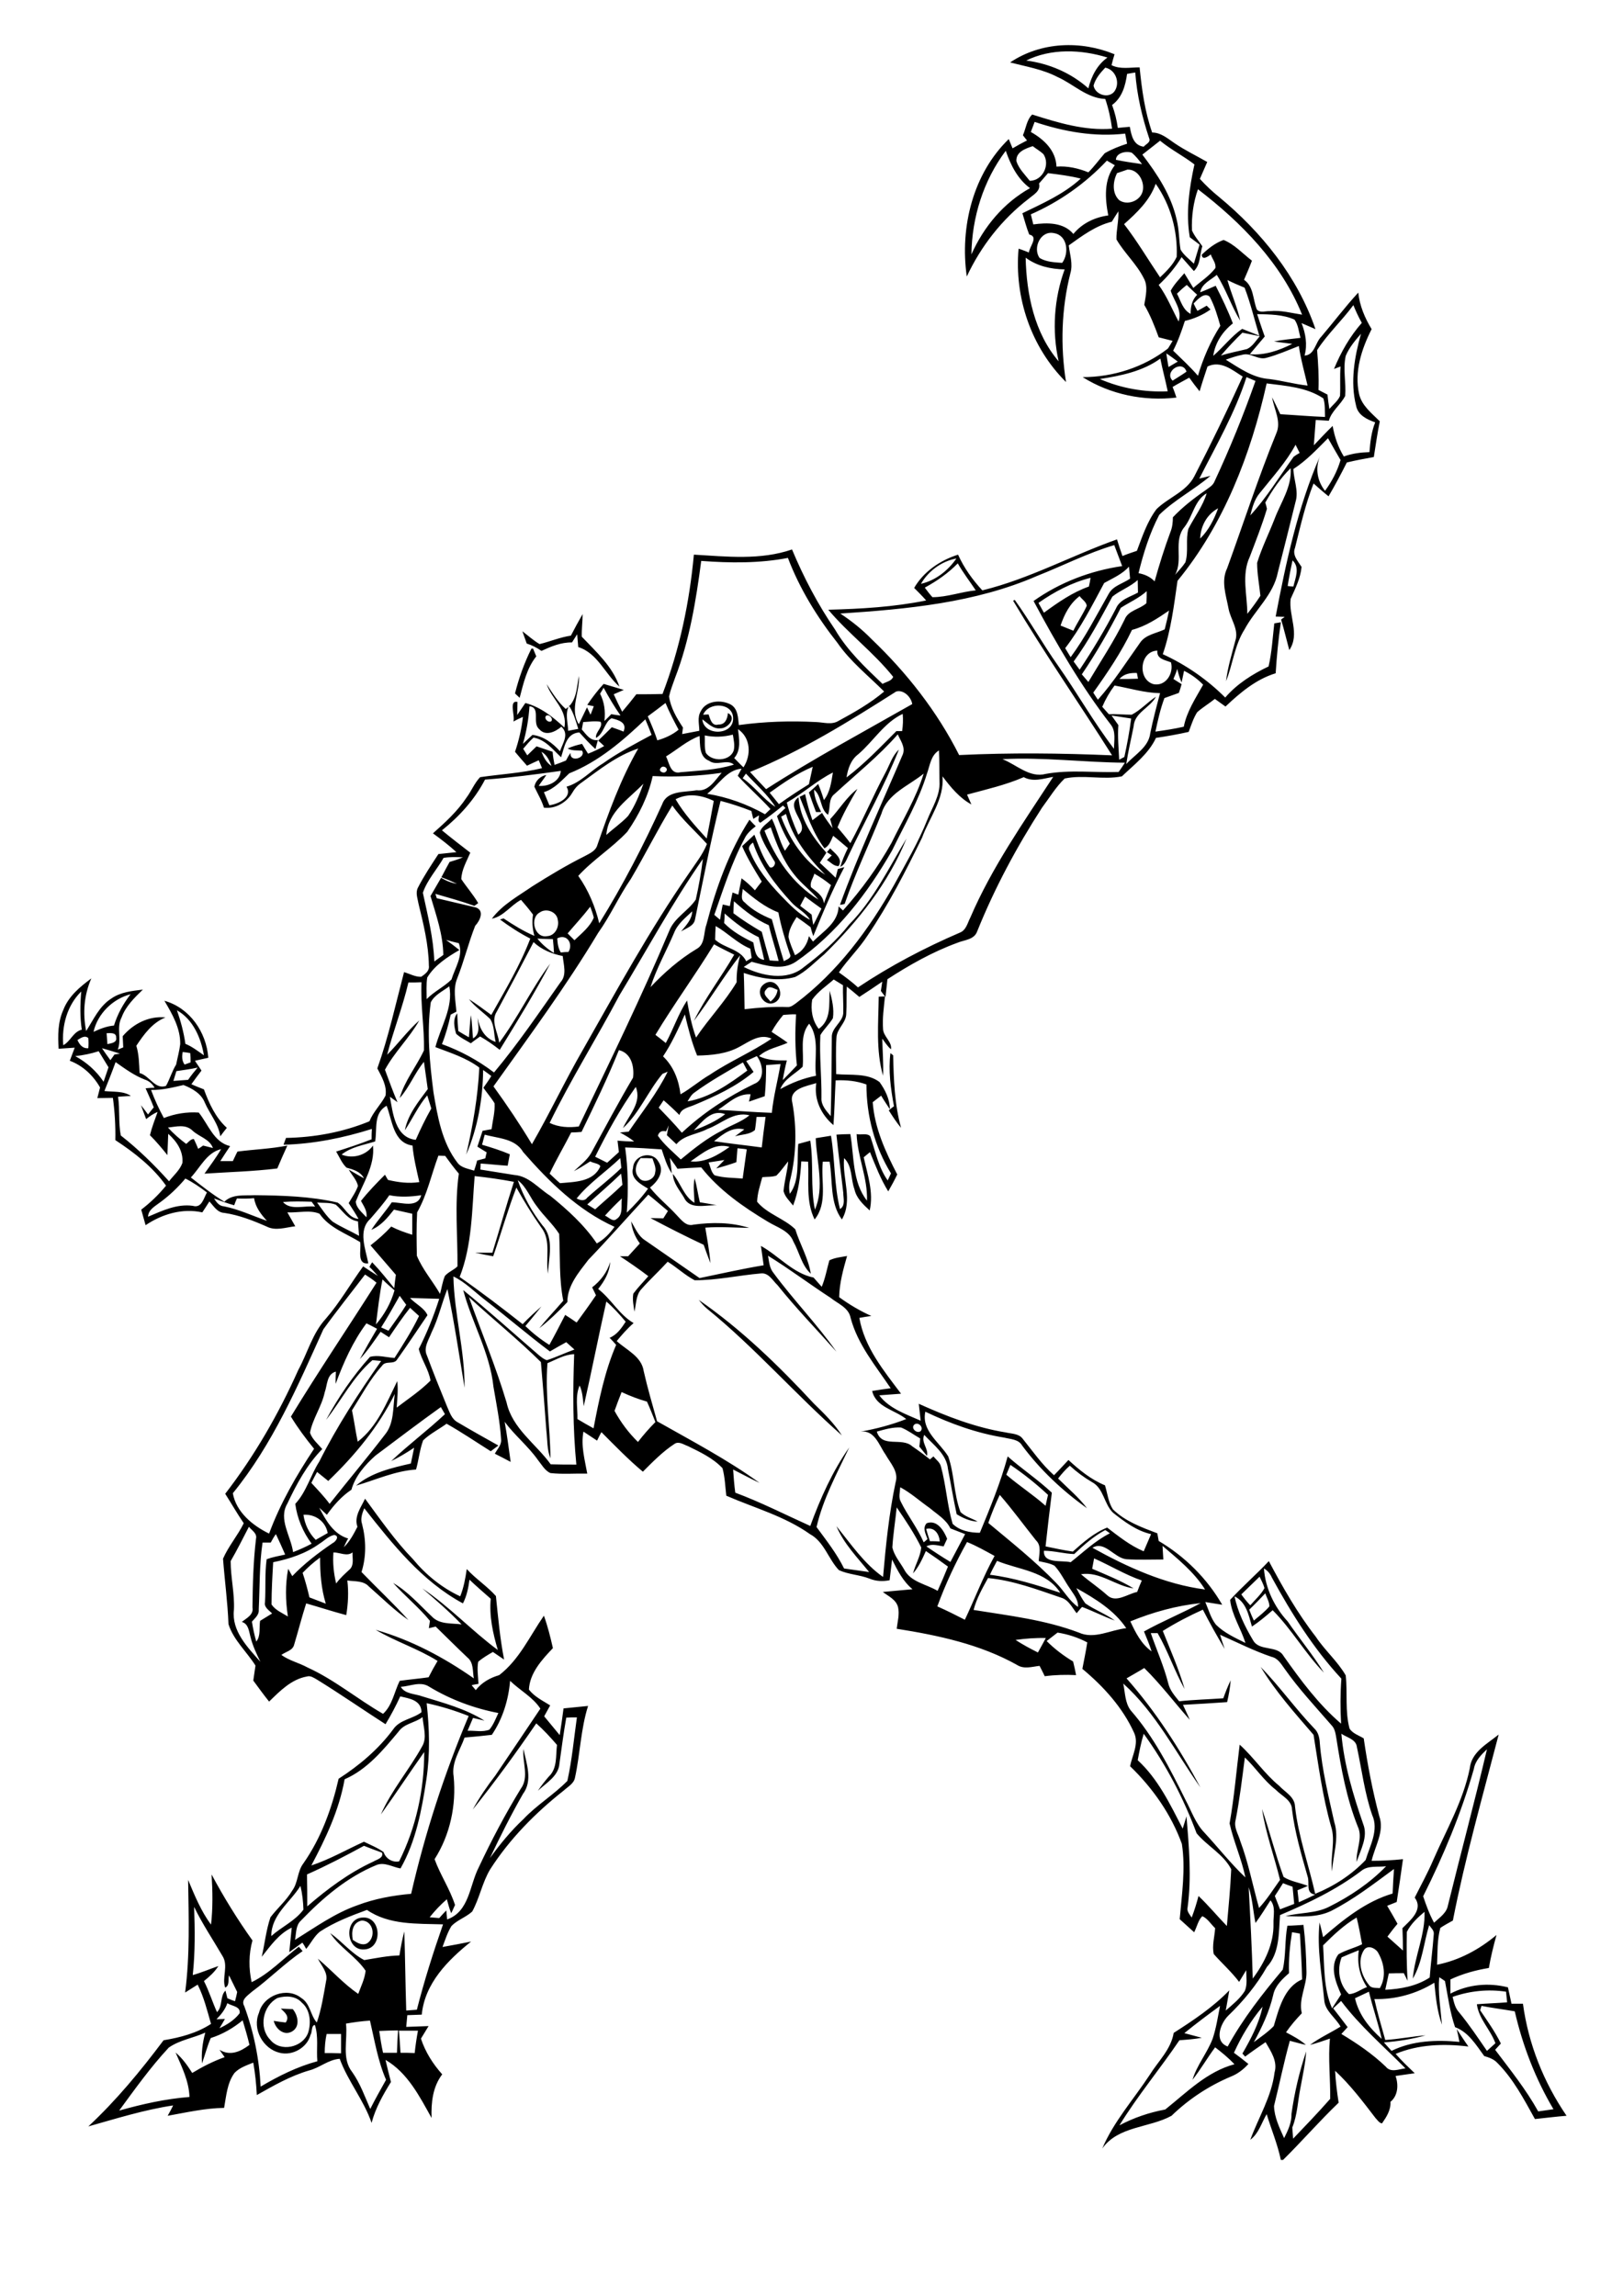 <?xml version="1.0" encoding="utf-8"?>
<!-- Generator: Adobe Illustrator 21.0.2, SVG Export Plug-In . SVG Version: 6.00 Build 0)  -->
<svg version="1.2" baseProfile="tiny" id="Layer_1" xmlns="http://www.w3.org/2000/svg" xmlns:xlink="http://www.w3.org/1999/xlink"
	 x="0px" y="0px" viewBox="0 0 595.3 841.9" overflow="scroll" xml:space="preserve">
<path d="M103,736.6c1.5,0.1,2.9,0.1,4.4,0.2c1.9,2.3,2.8,6.4-0.3,8.2c-3,1.7-6-1-6.7-3.9c1.1,0.2,3.3,0.5,4.4,0.6
	C106.4,739.4,104.4,738,103,736.6 M129.4,711.4c1.5,1,3.3,2.2,5.2,1.3c3.4-2.1,2.5-8.3-1.9-8.4C129.3,705,128.8,708.4,129.4,711.4
	 M133.1,703.2c6.8-0.4,7.4,11.4,0.5,11.7C126.8,715.4,126,703.4,133.1,703.2 M462.4,611.3c7,7.2,12.8,15.4,19.7,22.6
	c1.5,1.4,1.9,3.5,2,5.4c0.8,9.8,3.2,19.4,5.3,28.9c1.9,5.9-0.5,12.1-0.8,18.1c-0.8-5.5,1.4-11.2-0.4-16.6
	c-3.1-10.9-4.6-22.3-6.4-33.5C475,628.3,467.9,620.4,462.4,611.3 M256.3,476.7c15.6,10.8,29.3,24.1,42.2,38
	c3.7,3.6,7.5,7.3,10.3,11.7c-17-15-31.9-32.2-49.5-46.5C258.1,478.9,257.2,477.8,256.3,476.7 M246.8,430.5c2.9,3.4,4,8.2,7.9,10.6
	c0-3-0.6-6,0.1-9c0.8,2.9,1.2,5.9,1.9,8.8c2.1,0.3,4.1,0.7,6.2,1.1c-4-0.2-9.9,1.8-12-2.8C249.3,436.5,246.9,433.9,246.8,430.5
	 M326.6,386.2c0.3,0.2,0.7,0.6,1,0.8c0.2,8.9,0.5,18,2.9,26.6c-1.7-2-3.1-4.2-4.5-6.4c0.5-0.4,1.4-1.2,1.9-1.5
	C326.7,399.2,325.8,392.6,326.6,386.2 M322.3,365.5c0.6,0,1.7-0.1,2.3-0.1c-0.4,4-1,8-0.7,12c0.1,2.7,3.4,4.7,2.9,7.4
	c-1.3-1.1-2.2-2.6-3.2-3.9c0.1,4.5,0.5,9.1,0.3,13.6C321.2,385.2,322.2,375.2,322.3,365.5 M281.1,362.8c-1.8,1.7,0.6,3.2,1.5,4.5
	c1.4-1.1,2.4-2.5,2.6-4.3C283.9,362.6,282.2,361.2,281.1,362.8 M280.1,361c4.4-3.4,8.4,3.6,4.5,6.4C280.6,370,276.5,363.8,280.1,361
	 M303.3,312.5c0.4-0.5,0.8-0.9,1.2-1.4c1.6,1.8,4.8,3.7,3.1,6.5c-1.8,0.1-2.9-1.4-4.3-2.2c0.6-0.6,1.2-1.1,1.8-1.7
	C304.7,313.4,303.8,312.8,303.3,312.5 M324.7,283.5c1.6-2.9,2.5-6.3,5-8.6c-5.3,13.4-12.4,26-18.6,39.1c-0.7,1.5-1.3,3.2-2.9,3.9
	c0.7-2.4,1.7-4.6,2.8-6.9c-1.8-1.5-3.6-3.1-5.4-4.5c-0.8,1.7-1.4,3.7-3.2,4.6c-4.3-5.7-6.4-12.4-9.1-18.9c0.5-0.2,1.5-0.7,2-1
	c0.7,3.3,1.6,6.5,2.7,9.6c1.2-0.9,2.3-1.8,3.5-2.7c1.2,2,2.5,3.8,3.9,5.6c-0.3-1.1-0.6-2.2-0.9-3.3c3.4-3.6,6-8.1,10-11.1
	c-2.7,4.6-5.3,9.2-7.3,14.1c1.6,1.9,3.2,3.8,4.7,5.8C316.5,300.8,320.2,291.9,324.7,283.5 M194.9,237.9c0.2,0,0.5-0.1,0.6-0.1
	c0.3,0.7,0.9,2.2,1.2,2.9c-3.5,4.4-4.7,9.9-6.1,15.2c-0.6-0.5-1.1-1.1-1.7-1.6C190.3,248.7,192.3,243.1,194.9,237.9 M209.4,233.1
	c1.4-2.7,2.8-5.3,4.3-7.9c0,2.8-0.4,5.5-0.3,8.3c5.2,5.5,11.3,10.9,13.8,18.3c-5.2-4.5-8-12.3-15.1-14.5c-0.1-1.6-0.3-3.1-0.4-4.7
	c-0.6,1-1.3,2-1.9,3c-4-0.1-7.7,1.5-11.2,3.1c-1.7-1.2-3.5-2.1-5.4-2.7c-0.5-1.5-1.1-3-1.6-4.5c2.1,1.6,4.1,3.4,6.3,4.7
	C201.7,235.3,205.4,233.7,209.4,233.1 M445.9,748.7C446.4,749.2,446.4,749.2,445.9,748.7 M146.3,744.7c0.3,2.7,0.4,5.4,0.6,8.1
	c1.7,0,3.5,0,5.2,0.1c0.3-2.8,0.7-5.5,1.2-8.2C151,744.7,148.7,744.7,146.3,744.7 M139.1,744.8c0.4,2.7,0.8,5.4,1.4,8
	c1.7,0,3.4,0,5.1,0c0.1-2.8,0.2-5.5,0.4-8.2C143.7,744.6,141.4,744.7,139.1,744.8 M119.8,745.9c-0.5,2.3-0.7,4.7-0.7,7
	c2,0,4,0,6,0.1c0-2.4,0-4.8,0-7.1C123.4,745.9,121.6,745.9,119.8,745.9 M126.9,742.1c0.7,5.9-1.7,12.8,2.3,17.8
	c2.9,4.1,4.6,8.9,6.6,13.5c1.8-3.6,3.8-7.1,5.8-10.7c-3-6.9-4.2-14.4-5.9-21.7C132.7,741.2,129.8,741.6,126.9,742.1 M77.3,747.4
	c-1.3,3-2.1,6.2-3.2,9.3c-0.3-3.8,0.2-7.7,1.2-11.3c-4.4,2-9.4,2.7-13.4,5.5c-6.7,7.2-12.4,15.2-18.2,23.1c8.5-2.4,17-4.3,25.8-5
	c-0.2-5.8-2.8-11-5.1-16.3c2.5,2.1,4.4,4.8,6.1,7.5c3.8-2.3,7.7-4.3,11.9-5.8c-0.6-0.9-1.3-1.8-1.9-2.7c3.9,2.4,7.7,0.7,11-1.8
	c-0.7-3-1.6-6-2.5-9C85.6,743.7,81.7,746,77.3,747.4 M542.9,737.2c2.7,4,5.5,7.9,7.6,12.2c-0.7,0.8-1.4,1.5-2.1,2.3
	c5.5,7.3,11.3,14.5,15.8,22.6c1.9-0.3,3.7-0.5,5.6-0.8c-6.6-11.1-11.3-23.3-14.2-35.9c-4-0.7-8.1-1.2-12.2-2
	C543.3,736,543,736.8,542.9,737.2 M434.4,745.6c2.1,0.6,4.3,1.1,6.4,1.7c-2.7,0.5-5.5,0.7-8.2,0.9c-7.1,10.5-15.3,20.3-22,31.2
	c5.3-2.8,10.9-4.7,16.8-5.8c7.9-6.3,15.3-13.9,25.4-16.6c-2.2-2.3-4.6-4.3-7.1-6.2c-2.9,3.9-5.3,8.1-8.3,11.9
	c1.6-5.4,5.4-9.8,7.4-15.1c1.3-3.9,1.9-8,2.7-12C443.1,738.8,438.7,742.1,434.4,745.6 M79.4,740.5c0.8,0,2.4-0.1,3.1-0.1
	c-0.5,0.9-1.5,2.6-2,3.4c2.8-1.3,5.5-3,7.4-5.5c0.4-2.6-3-2.6-4.5-3.7C82.6,736.9,81.1,738.8,79.4,740.5 M489,736.5
	c1.8,2.3,3.5,4.5,5.3,6.9c-0.8,0.8-1.5,1.7-2.3,2.5c5.8,3.5,11.4,7.3,16.3,12c1.8,2.3,4.8,0.9,7.2,0.6c-8-8.1-16.7-15.5-23.6-24.7
	C490.9,734.7,490,735.6,489,736.5 M101.8,732.7c-5.4,2.8-7,10.9-2.7,15.3c3.7,4.7,11.9,2.9,13.9-2.5c1.2-3.7,0.8-8.5-2.3-11.1
	C108.5,731.9,104.8,731.8,101.8,732.7 M532.8,732.3c0.5,2,0.9,4.1,2.4,5.7c3.7,4.5,6.9,9.3,10.2,14.1c1-0.9,2.1-1.9,3.1-2.8
	c-1.8-5-6.1-8.9-6.8-14.3c3.7-0.3,7.4-0.4,11.1-0.7c-0.1-1.3-0.3-2.6-0.4-3.9C545.8,729.4,539.1,730.1,532.8,732.3 M497,732.8
	c1.4,6.1,5.3,10.9,9.8,14.9c-1.3-5.8-3.3-11.5-4.7-17.3C500.4,731.2,498.7,732,497,732.8 M492.1,717.8c-1.8,4.5-0.9,10.1,2.7,13.5
	c2.3-0.1,4.4-1.8,6.6-2.6c-2.7-4-3.7-8.8-3-13.5C496.3,716,494.2,716.9,492.1,717.8 M500.3,715.1c-2.6,4-1,9.4,1.8,12.8
	c0.9,1.4,2.6,1,4,1.2c2.5-4.2,1.6-9.3-0.8-13.3C504.2,714.3,501.6,713.2,500.3,715.1 M473.9,708.6c-0.8,5-1.3,10-1.1,15
	c-2.5,2.2-5.1,4.6-5.8,8c-1.4,6.1-4.1,11.8-7.1,17.3c2.5-1.9,5.1-3.6,7.3-5.9c1.9-6.3,3.8-14.3,10.4-17.1
	c-0.1-5.6-0.5-11.2-0.8-16.8C475.8,708.9,474.8,708.7,473.9,708.6 M485.3,713.4c0.5,7.7,0.1,15.9,3.3,23.1c1.1-1.7,2.2-3.4,3.3-5.1
	c-2-4.5-4.3-10.2-1-14.7c2.7-1.6,5.9-2.3,8.7-3.7c-0.6-3.3-1.2-6.6-2-9.8C493,705.9,489.1,709.6,485.3,713.4 M516,708.5
	c-0.1,6-0.1,12,0.3,17.9c-0.5-0.9-0.9-1.9-1.4-2.8c-1.8,0-3.6,0-5.5,0.1c-0.4,2-0.9,4-1.3,6c5.7-0.3,11.4-1.3,16.3-4.5
	c0.4-5.3,1.1-10.6,1.5-16c0.1-1.3-1-2.2-1.7-3.2c-2,6.5-2.5,13.7-6,19.6c0.7-8.3,4.6-16.2,4.3-24.5C520,703.2,517.5,705.5,516,708.5
	 M71.2,699.3c0.3,8.3,0.4,16.7-0.5,25c3.2-0.9,6.2-2.2,9.4-3.3c-1.4,2.2-3.3,3.9-5.3,5.5c1.9,3.7,3.1,7.7,4.8,11.4
	c2.2-2.2,1-5.9,3.1-7.9c0.2,0.7,0.5,2.1,0.7,2.8c0.9,0.4,1.9,0.8,2.8,1.1c0.3-1.1,0.6-2.3,0.8-3.4c-1-2-2-4.1-3-6.1
	c-0.4,1.5,0.3,3.7-1.4,4.5c-1.3-3.6,1.3-8-1-11.6C78.1,711.3,74.2,705.5,71.2,699.3 M458,692.1c0.6,11.2,1.2,22.3,1.5,33.5
	c4.3-5.8,7.8-12.8,7.6-20.2c-0.1-2.9,0.9-6.1-1.1-8.5c-1.8,2.8-3.5,5.6-5.5,8.3C459.6,700.8,459.4,696.3,458,692.1 M467.6,695.3
	c0.6,1.6,1.3,3.3,1.9,4.9c1.7-0.7,3.5-1.3,5.2-2c-0.2-2.1-0.4-4.2-0.6-6.3c-1.2-0.4-2.3-0.8-3.5-1.3
	C469.6,692.2,468.6,693.8,467.6,695.3 M99.5,710c3.8-3.4,8.7-5.5,11.8-9.7c-0.1-2.9-0.4-5.8-1.1-8.7
	C106.4,697.7,99.5,702.2,99.5,710 M499.3,686.1c-9.1,6.9-19.4,11.8-29.8,16.2c-0.5,6.5-0.1,13.9-4.8,19c-3.8,6.7-8.7,12.6-14.2,17.9
	c-2.9,2.9-5.3,9.4-0.2,11.3c5.6-10.2,12.8-19.4,20.2-28.2c1.2-5.2,0.7-10.8,1.7-16.1c2,0,3.9-0.2,5.9-0.3c0.7,5.8,1,11.5,1.1,17.3
	c0.1,5.1-3,10-1.7,15.1c-2.1,2.2-4.1,4.5-5.8,7c2.5,1.3,5.1,2.7,7.3,4.6c-2-0.4-3.9-1-5.9-1.5c-2.2,7.9-3.8,15.9-5.8,23.9
	c0.1,4.1,2,8,3.7,11.8c1.4-2.8,2.8-5.7,2.7-8.9c1.1-7.8,2.9-15.5,5.4-22.9c-0.3,4.5-1.3,8.9-2.1,13.3c-1,4.9-1.1,9.9-3,14.6
	c0.1,1,0.2,3.1,0.3,4.1c4.6-4.8,9.2-9.6,13.6-14.6c0.1-7.4-0.8-14.7-0.1-22.1c-2.4,0.8-4.8,1.7-7.3,2.3c3.5-2.6,7.5-4.4,11.2-6.7
	c-1.9-3.4-5.8-5.8-6-9.9c-0.9-9.4-2.7-18.8-1.7-28.3c0.5,1.8,0.9,3.6,1.3,5.4c7.6-6.6,15.7-13.1,25.5-16c0.1-3,0.3-6,0.5-9
	c-7.5,5.5-14.8,11.2-23.1,15.4c-5.2,2.5-11.1,2-16.7,1.9c5.3-1.4,11.1-0.9,16.1-3.5c7.6-3.8,14.8-8.6,20.8-14.8
	C505.4,684.8,501.8,684,499.3,686.1 M112.6,687.4c0.1,3.9,0.1,7.8,0.1,11.7c7.4-6.4,15.3-12.3,24.2-16.4c1.3-0.8,3.9-1.3,3.2-3.3
	c-2.2-0.8-4.4-1.6-6.6-2.5C126.7,680.6,119.8,684.2,112.6,687.4 M456.6,644.5c-1,7.7-1.9,15.4-3.4,23c-0.7,2.7,1,5.1,1.7,7.6
	c3,8,4.6,16.4,6.9,24.6c2.9-3.1,5.2-6.8,7.7-10.3c-2.1-8.7-5.3-17.2-6.6-26c2.8,8.2,4.9,16.7,7.9,24.9c2.6,1.7,6,2.1,8.9,3.3
	c-1.3,0.6-2.6,1.1-3.8,1.6c0.2,1.4,0.3,2.9,0.5,4.4c2-0.9,4-1.8,6-2.8c-3.7-0.5-1.9-4.3-2.8-6.7c-2.3-8.1-4.7-16.2-5.7-24.5
	c-0.1-3.5-3.8-5-5.9-7.2C463.5,652.9,460.5,648.2,456.6,644.5 M540.6,648.7c-4.6,16.2-11.1,31.7-18.6,46.7c1.1,3.3,2.3,6.6,4,9.7
	c2-1.9,4.6-3.5,5.1-6.4c4.7-19.1,9.8-38,14.3-57.2C543.3,643.5,541.1,645.7,540.6,648.7 M417.3,645.5c7.5,6.9,11.9,16.2,16.5,25.1
	c0.5-1.5,0.9-3,1.4-4.5c0.9,11.1,1.9,22.3,0.4,33.4c-0.4,1.4,0.8,2.6,1.5,3.7c1-2.6,1.8-5.2,2.5-7.9c3.7,3.5,6.9,7.4,10.4,11
	c0.6-6.9,1.3-13.9,1.6-20.8c-2.8-5.5-8.8-8.5-12.7-13.2c-4.8-12.9-11.3-25.3-19.4-36.5C418.5,639.1,417.9,642.3,417.3,645.5
	 M146.2,635c-5.6,6.7-11.5,13.9-19.8,17.5c-2,11.3-6.9,21.6-12.2,31.6c6.7-2.2,12.9-5.8,19.3-8.7c2.4,1.2,5,2.2,7.2,3.8
	c0.8,2.4,3.2,3.9,5.7,3.4c6.2-12.4,9.2-26.3,9.2-40.1c-5.4,7.6-10.5,15.4-15.9,22.9c3.9-8.9,10.4-16.4,15.1-24.9
	c2-3.3,0.4-7.3,0.2-10.8C152.3,631.8,148.3,632,146.2,635 M156.5,624.6c1,9.3,1.3,18.6-0.1,27.9c-1.7,11.2-3.8,22.7-9.5,32.7
	c-2.9-0.5-5.8-2.4-8.7-1.3c-10.8,4.4-19.8,12.1-27.8,20.4c-2,1.8-1.7,4.7-2.2,7.1c7.4-4.6,14.6-9.8,22.9-12.7
	c6.3-2.4,13-3.6,19.7-4.2c5.1-22.3,12.2-44.1,21.1-65.2C166.9,627.3,161.7,625.7,156.5,624.6 M147,618.6c1.6,2.7,5.2,2.5,7.9,3.5
	c7.8,2.4,15.8,4.5,22.8,8.9c-1.4-0.3-2.8-0.7-4.2-1c-0.7,1.6-1.3,3.1-2,4.7c2.7-0.1,5.5,0.6,8-0.4c1.5-1.8,2.3-4,3.3-6.1
	c-8.9-1.7-17.5-4.9-25.3-9.6C154.3,616.4,150.4,618.4,147,618.6 M187.1,616.4c-0.6,7-2.7,13.9-6.7,19.8c-3.3,0.4-6.6,0.7-10,1
	c-1.6,4.6-4.9,9.1-4,14.3c1,10.5-1.3,21.4-7,30.3c2.1,5.8,5.6,10.9,7.5,16.8c-0.4,0.8-1,2.3-1.4,3c-0.7-1.6-1.1-3.4-1.6-5.1
	c-2.3,2-4.4,4.2-6.3,6.6c1.2,0.1,2.4,0.2,3.5,0.3c0.6-0.7,1.9-2.1,2.6-2.8c0.1,0.8,0.2,2.4,0.3,3.3c8.2-2.9,8.2-12.5,11.6-19.1
	c4.6-9.8,9.7-19.5,15.4-28.8c3.2-4.3,0.5-9.8,1-14.6c1.1,5.3,3.5,11.6-0.2,16.5c-4.4,7.7-8.3,15.5-12.1,23.5
	c3.7-5.1,7.7-10,12.3-14.3c4.9-5.2,11.1-8.9,16.1-14c1.7-7.6,2.4-15.5,3.5-23.3c-1.3,0-2.6,0-3.9,0.1c-1,5.6-1.7,11.2-2.5,16.8
	c-0.3,4.6-4.8,7.1-7.9,10c1.2-1.8,2.6-3.6,4-5.2c3.2-3,2.5-7.7,3-11.6c-2.4-2.8-4.9-5.5-7.6-7.9c-7.4,10.8-15.1,21.4-23.3,31.6
	c2.4-4.4,5.3-8.6,8.3-12.5c5.5-8.1,11-16.3,16.5-24.5C195.5,622.4,190.7,619.9,187.1,616.4 M372.5,601.4c2.6,1.7,5.4,3.2,8.2,4.6
	c1-1.8,2-3.6,2.9-5.3C379.8,600.6,376.1,600.9,372.5,601.4 M426.5,598.1c2.8,7,5.9,14,8,21.3c-3.7-6.6-6.1-13.9-9.9-20.5
	c-0.6,0-1.9,0-2.5,0c2.1,6.1,4.8,12.1,6.4,18.4c0.6,2.6,2.4,4.6,4,6.6c5.4-0.6,10.8-0.7,16.2-1.1c0.8-2.3,1.7-4.5,2.7-6.6
	c-0.2,2.7-0.7,5.4-1.3,8c-5.4,0.4-10.8,0.7-16.2,1c0.8,1.8,1.7,3.6,2.5,5.5c-5.6-6.3-10.7-13.1-16.7-19c-2.1,1.3-4.3,2.5-6.5,3.8
	c10.7,12.1,19.5,25.8,27.1,40c-9.1-12.9-16.4-27.4-28.3-38.1c0.7,3.3,0.6,7,2.7,9.8c8.5,9.7,14.4,21.3,20.1,32.8
	c2.2,4.1,3.7,8.7,7,12.1c5,5.4,9.6,11.3,15,16.4c-1.4-6.8-4.3-13.1-5.8-19.8c1.7-9.6,2.5-19.3,3.7-28.9c5.2,4.7,9.1,10.7,14.5,15.1
	c2.1,2.3,5.7,4,5.8,7.6c1.2,10.9,5,21.3,7.4,32c6.9-2.8,13.4-7,18.5-12.4c1.6-5.3,4.9-11,2.4-16.5c-2.8-8.1-3.8-16.6-5.6-24.9
	c-0.3-2.9-3.7-3.5-5.7-4.9c1,11.4,4.3,22.4,8,33.1c1.9,4.7-1,9.5-2.4,13.9c-0.3-4.4,2.4-8.8,0.4-13c-4.1-10.3-6.1-21.2-7.8-32.1
	c-0.3-1.7-0.5-3.7-1.8-5c-5.9-6.8-12-13.3-17.2-20.7c-1.3-1.8-2.5-3.9-4.8-4.4c-6.5-2.2-12.6-5.3-18.9-8.1c0.5,1.7,1.1,3.5,1.7,5.2
	c-2.8-4.7-5.5-9.5-8-14.4C436.3,592.5,431.3,595.1,426.5,598.1 M414.6,594.6c1.9,4.1,4,8.3,7.8,11c-0.8-2.5-1.8-4.9-2.8-7.3
	c6.8-3.8,14-6.7,20.8-10.4C431.6,588.8,422.9,591.2,414.6,594.6 M458.2,590.3c0.5,1.3,1.1,2.7,1.7,4c2-1.7,4-3.2,5.7-5.2
	c0-1.7-1-3.2-1.5-4.8C462.1,586.4,460.2,588.4,458.2,590.3 M357.1,590.4c13,2.1,26.2,3.6,38.6,8.3c5.7,2.6,11.6-1,17.4-1.6
	c-4.4-6.6-11.5-10.9-18.3-14.7c1,1.9,2,3.9,3.3,5.6c3.4,2.4,7.4,3.8,10.8,6.3c-4.1-1.5-8-3.5-12-5c-0.7,0.7-1.3,1.5-2,2.3
	c-1.7-2.1-2.9-4.9-5.7-5.7c-8.8-3-17.5-6.3-26.8-7.2C360.3,582.5,358.2,586.2,357.1,590.4 M455.3,584.7c1,1.4,2.1,2.8,3.3,4
	c1.8-2.1,3.9-3.9,5.2-6.3c-0.4-1.5-1.2-2.9-1.8-4.2C459.8,580.4,457.5,582.5,455.3,584.7 M463.6,575.2c0.5,7.2,3.8,14.1,8.7,19.4
	c4.3,6.3,9.3,12.3,13.3,18.8c-6.9-7.1-11.8-15.9-18.8-22.9c-2.4,2.1-4.9,4.2-7.6,6c-1.2-4.2-2.1-9-6.4-11.1
	c1.2,5.7,3.8,11.1,6.8,16.1c2.3,4.2,8.9,1.7,11.2,5.8c6.3,8.9,12.8,17.7,21.1,24.8c-0.3-5.5-0.3-11,0.1-16.5
	c-10.2-11-18.3-23.9-25.5-37.1C465.9,577.1,464.9,575.9,463.6,575.2 M401.3,571.5c-0.2,1.3-0.5,2.5-0.7,3.8
	c5.1,2.2,10.4,4.3,15.2,7.2c-6.7-0.9-12.3-6.3-19.3-5.2c3.1,2.7,6.5,4.9,9.6,7.7c3.2,3,7.5-0.5,11-1.2c0.5-1.4,1.1-2.8,1.7-4.2
	C412.7,577.5,407.2,574.1,401.3,571.5 M365.7,572.4c-0.9,1.7-1.8,3.3-2.6,5.1c8.8,1.1,17.3,3.8,25.8,6.6
	C383.8,576.1,373.6,575.7,365.7,572.4 M111,576.8c1,3,1.8,6,2.5,9c2,0.8,4,1.5,6,2.3c-1.7-5.5-2.1-11.2-2.1-16.9
	C115,572.9,112.9,574.8,111,576.8 M122.3,569.3c-0.3,3.8,0.1,7.7,1,11.4c1.5-2.1,3.4-3.7,5.2-5.4c1.4-1.7,0.7-4,0.8-6
	C127.3,570.9,124.6,569.3,122.3,569.3 M400.7,567.6c12.8,7.1,26.6,13.4,41.3,15.3c-4-6.4-10-11.2-15.6-16c0.1,1.6,0.2,3.3,0.3,5
	c-4.5,0-9.1,0.2-13.6-0.1C408.6,571.3,405.2,564.9,400.7,567.6 M343.8,589.1c3.4,1.5,6.8,3.2,10.1,4.9c3.7-7.8,6.7-15.8,10.9-23.4
	c-3.3-1.8-6.6-3.7-10.1-5.1C350.5,573,346.8,580.9,343.8,589.1 M117.2,566.1c-5,3.6-11,5.6-17,6.8c-0.3,5.2-0.6,10.3-0.6,15.5
	c1.4,2.1,3.9,3.1,6,4.4c-0.9-5.8-1-11.7,0.1-17.5c0.4,0.7,1.1,2,1.5,2.7c4.4-4.6,9.5-8.5,14.8-12.1c1.1-0.5,2.7-2.6,0.6-3
	C120.5,563.3,119,565,117.2,566.1 M99.3,565.7c-1,0-2,0-3,0c-1.2,8.1-1,16.4-1.4,24.6c0.2,1.9-1.4,3.1-2.5,4.4
	c0.4,2.5,0.9,4.9,1.6,7.3c1.7-2.1,1-5.1,1.4-7.6c1.5-0.9,2.9-1.8,4.4-2.7c-1.1-1.2-3-2.2-2.6-4.1c0.3-5.3-0.1-10.6,0.6-15.8
	c2.2-0.8,4.5-1.2,6.8-1.7c-1.1-2.5-2.2-5-3.4-7.5C100.5,563.5,99.9,564.6,99.3,565.7 M405.4,561.1c-4.3,2.3-7.9,5.5-11.4,8.8
	c-3.7-0.1-7.3-1.2-11.1-1.2c-0.3,4.9,6.5,3.4,9.8,4.2c4.7-3.7,9-7.9,14.4-10.6C406.6,561.9,406,561.5,405.4,561.1 M339.7,560.7
	c0.4,1.5,0.9,3,1.4,4.5c1.2,0,2.4,0,3.6,0.1C344.5,562.6,342.8,559.9,339.7,560.7 M84.6,572.5c0,6,1.5,11.9,1.2,17.9
	c-0.9,7.7,5,13.7,9.7,19c-1.4-2.9-2.8-5.8-3.6-9c-0.6-2.1-0.7-4.9-3.2-5.6c1.7-1.4,4.4-2.6,3.9-5.3c0.1-8.4,0.3-16.8,1.3-25.2
	c0.5-2-1.6-3.1-2.6-4.4C89.1,564.1,87,568.4,84.6,572.5 M111.3,555.5c0.5,3.5,2,6.7,4.5,9.2c1.5-0.8,2.9-1.7,4.4-2.5
	C119.4,557.9,115.6,555.2,111.3,555.5 M328.9,552.8c-0.5,4.9-1.3,9.8-1.6,14.7c0.7,3,2.8,5.4,4.3,8c2.4,4.7,8.1,5.4,12.3,7.9
	c1.3-2.9,2.6-5.9,3.8-8.9c-2.7-2-5.4-3.9-8.1-5.7c-1.3,2.9-2.6,5.8-4.7,8.2c0.8-3.2,2.7-6.2,3-9.5
	C335.4,562.4,332.2,557.6,328.9,552.8 M133.6,553.1c-0.7,1.8-1.5,3.8-0.8,5.8c1.5,5.8,1.6,11.9-0.2,17.6
	c5.7,5.9,11.7,11.5,17.2,17.6c-5.2-3.6-9.7-8.1-14.5-12.3c-2-2.2-5.2-1.8-7.9-2.2c0.5,4.2,0.3,8.5-0.4,12.7
	c-4.9-1.3-9.8-2.9-14.7-4.3c-1.6,5-2.9,10.1-4.4,15.1c-0.5,2.2-3.1,2.6-4.7,3.8c2.9,2.1,6.5,2.9,9.6,4.6c9.9,4.5,18.3,11.6,27.7,17
	c3.4-3.1,4.1-8,6.1-12.1c3.5-0.5,7.1-0.8,10.6-1.3c1-2,2.1-4,3.3-6c-7.2-4.5-15.4-7.1-22.7-11.4c13,3.7,25,10.1,36,17.8
	c-0.5-2.6,0-5.8-2.4-7.7c-3.9-3.7-7.7-7.5-11.6-11.3c-0.8,0.2-1.6,0.4-2.5,0.6c0.1-0.9,0.3-1.8,0.4-2.7c-4.1-5-9.2-9.1-13.5-13.9
	c5.5,3.2,9.6,8,14.2,12.3c2.8,3,7.2,2.4,10.9,2.9c-4.5-4.7-9.5-9-14.4-13.2c10,6.7,18.1,15.5,27.7,22.6c-1.8-6.1-3.2-12.4-2.6-18.8
	c-2.6-2.3-5.3-4.6-7.8-7c-0.4,3-1,6-2.4,8.7C154.8,579.9,144,566.3,133.6,553.1 M366.7,548.2c-1.6,3.4-3,6.8-4.2,10.3
	c8.5,7.1,17.2,14,24.9,22c2.8,2.8,4.7,6.5,8,8.8c0.2-2.7-1.7-4.7-3-6.8c-1.9-2.7-3.3-5.8-5.6-8.3c-1.8-1-3.8-1.2-5.8-1.7
	c0.1-2.6,1.1-5.6-1-7.6C375.6,559.4,371.4,553.6,366.7,548.2 M330.2,545.4c-0.1,1.8-0.7,3.7,0.2,5.3c2.5,5.1,6.1,9.6,8.4,14.9
	c0.5-0.4,1-0.8,1.4-1.2c-0.7-1.9-1.9-4.1-0.3-5.8c3.8-1.4,6.3,2.7,7.5,5.7c-0.3,0.7-1,2.1-1.3,2.8c-2.1-0.3-4.3-1.1-6.3,0
	c2.9,2,5.8,3.9,8.8,5.7c1.8-3.4,3.6-6.8,5.4-10.2c-1.8-0.7-3.6-1.4-5.4-2.1c-1.6-3.3-4.8-5.1-7.5-7.4
	C337.4,550.5,334.1,547.5,330.2,545.4 M370.6,537.2c-0.5,1.2-1,2.4-1.5,3.6c4.6,4,9.8,7.3,14.4,11.4c0.3-1.3,0.6-2.7,0.9-4
	C380.1,544.2,375.5,540.5,370.6,537.2 M335.2,522.6c-1.1,1.4,1.3,3.3,2.5,2.2C339,523.3,336.5,521.1,335.2,522.6 M339.4,517.7
	c-1.5,7,5.2,11.2,8.4,16.4c2.3,6.6,2,13.8,4.5,20.4c1.7,1.7,4.2,2.3,6.3,3.5c-2.8-0.1-5.4-1.3-7.7-2.7c-1.2-5.5-2.1-11-3.2-16.6
	c-0.5-5.4-5.3-8.8-8.7-12.5c-1.3,2.8,1.7,5.1,1,7.7c-0.9-1.1-1.9-2.3-2.8-3.4c0.1-0.8,0.3-2.3,0.3-3c-2.3-1.3-4.5-3-7-4
	c-3-0.2-6,0.7-8.9,1.5c1.9,6.2,9.2,1.9,13,5.4c2.2,1.5,4.4,3.1,6.5,4.8c0.3-0.3,0.9-0.8,1.3-1.1c0.9,1.2,2.3,2.1,2.7,3.6
	c1.9,6.9,2.3,14.2,4.3,21.1c2.6,2.6,6.5,3.3,10,3.3c3.8-9.2,7.6-18.4,10.2-28c5.2,4.6,11.1,8.5,16.2,13.3
	c-0.8,6.5-1.6,13.1-2.3,19.7c3.3,0.7,6.6,1.4,10,1.9c3.8-3.4,7.8-6.9,12.6-8.8c4.2,3.2,8.4,6.6,13.4,8.7c0.9-2.1,1.8-4.2,2.7-6.3
	c-5.3-1.2-9.7-4.5-13.9-7.8c-3.4-3.2-3.4-9-7.8-11.3c-2.9-1.7-5.6-3.7-8.1-6c-1.6,1.4-3,3-4.3,4.7c3.6,3.6,7.5,6.8,10.6,10.9
	c-9-6.4-17.2-14.1-23.8-23c-1.3-2.3-4.2-2.3-6.6-2.9C358.3,525.6,348.6,522.1,339.4,517.7 M120.4,543.1c-1.4-1.1-2.7-2.2-4.1-3.3
	c-0.7,1.3-1.4,2.6-2.1,4c2.3,2.5,4.7,5,6.7,7.7c6.7-8.5,13.7-16.8,20.3-25.4c3.4-4.1,2.9-9.9,3.6-14.9
	C138.8,523.3,130.1,533.8,120.4,543.1 M228,510.5c-0.9,2.3-1.8,4.6-2.6,6.9c2.3,4.2,5.2,8.1,8.6,11.4c2-2.6,4.1-5,6.4-7.3
	c-1-2.5-2-5.1-3.1-7.5C234.1,513.1,231,511.9,228,510.5 M142.7,490.4c-1-0.7-2.1-1.3-3.1-2c-2.4,3.4-4.7,6.9-7.6,10
	c2-3.7,4.1-7.4,6.3-11.1c-1.3-0.7-2.6-1.4-3.9-2c-5,6.7-8.4,14.4-11.3,22.2c0-1.5,0-3,0.1-4.5c-3.4,0.9-3.1,4.9-4.1,7.6
	c-1.1,5.2-4.4,9.6-5.4,14.8c0.8,2.4,2.9,4.1,4.5,6c-5.6,5.7-9.4,12.8-12.8,20c-3.4,5.7,1.3,11.9,2.1,17.8c2.3-0.9,4.6-1.9,6.8-3.1
	c-3.2-4.3-5.3-9.3-6-14.6c4.1-4.4,5.6-10.5,8.8-15.5c6.5-12.9,14.4-25.1,22.7-36.9c-0.8-0.1-2.4-0.2-3.2-0.3
	c-7.1,6.1-11.3,14.6-17,21.9c4.5-8.3,9.8-16.1,16.1-23.1c2.9-0.8,6,0.2,9,0.4c3.2-5,6.4-10,9-15.4c-1.1-1-2.2-2-3.3-3
	C147.7,483,145.2,486.7,142.7,490.4 M222.4,477.3c-2.9,12.8-5.4,25.7-8.3,38.4c-0.3-2.6-0.4-5.2-1.5-7.6c-1.7,3.9-0.7,8.2-0.8,12.3
	c2,1.2,3.9,2.3,5.9,3.4c2-10.4,4.1-20.9,8.3-30.6c-0.8-0.9-1.6-1.8-2.4-2.6c2.7-1.1,4.4-3.6,5.9-5.9
	C227.3,482.1,225,479.5,222.4,477.3 M172,475.7c4.6,12.9,9.9,25.5,13.8,38.6c2.1,9.6,10.8,15.2,16.2,22.7c3.1,0.1,6.2,0.1,9.4,0.1
	c-1.3-13.4-1.3-27-0.8-40.5c-3.5,0.1-6.6,2-9.8,3.3c-0.9,11.6,1,23.3,1.1,34.9c-1.3-3.2-1.1-6.8-1.5-10.2c-0.6-8.4-1.3-16.8-2-25.1
	C190,491.2,180.7,483.7,172,475.7 M150.4,476c2,2.2,5.2,3.6,6.4,6.3c-3.7,5.4-7.3,10.9-11.1,16.2c-1.2,2.1-4.3,0.3-5.6,2.4
	c-4.4,4.9-7.5,10.8-11,16.3c0.8,3.8,1.3,7.7,2.1,11.5c7.2-5.5,10.6-14.3,14.5-22.2c0.4,3.2,0,6.4-0.2,9.7c4.2-3.2,8.6-6.1,12.4-9.9
	c-0.6-4-3.3-7.6-4.3-11.6c3-5.9,5.5-12.1,7.5-18.4C157.5,476.2,154,476.1,150.4,476 M139.8,486.8c0.7,0.3,2,0.9,2.7,1.2
	c2.2-3.2,4.5-6.2,6.5-9.5c-0.8-1.1-1.6-2.2-2.4-3.3C144.4,479.1,142.2,483,139.8,486.8 M137.9,485.7c3.1-3.6,5.5-7.9,6.8-12.5
	c-1.5-1.3-3-2.6-4.4-4C139.2,474.6,138.6,480.2,137.9,485.7 M133.9,467.4c-5.1,6.7-10.4,13.3-15.3,20.1
	c-9.4,20.8-18.6,42.2-33.2,60.1c1.2,6.9,7.3,11.9,13.3,14.8c4.1-11.1,10-21.3,16.5-31.1c-3.1-3.8-6-7.7-8.5-11.8
	c10.1-16.6,21-32.7,31.4-49.1C136.7,469.2,135.3,468.3,133.9,467.4 M116.3,441c1.8,2.4,3.4,5,5.7,7c3.1,2,6.5,3.4,9.7,5.2
	c-0.1-1.8-0.3-3.5-0.4-5.3c-3.7-0.5-5.5-3.8-8.1-6.1C121.1,440.9,118.6,441.2,116.3,441 M103.8,440.8c2.7,3.2,8,1.2,11.8,1.7
	c-0.3-0.4-0.9-1.3-1.3-1.8C110.8,440.6,107.3,440.5,103.8,440.8 M221.9,445.8c1.3,0.5,2.9,2.5,4.3,1.2c2.5-1.6,1.5-5,1.9-7.5
	C225.9,441.5,223.9,443.6,221.9,445.8 M86.9,439.5c-0.3,0.6-0.8,1.9-1,2.5c-2.5-0.7-5-1.6-7.4-2.5c0.9,1.4,1.9,2.8,3.7,2.9
	c5.5,1.1,10.5,3.5,15.7,5.3c-2.2-2.4-4.2-5-4.7-8.3C91.1,439.6,89,439.6,86.9,439.5 M68,432.2c-2.7,3.2-5.7,6.1-9.1,8.6
	c-1.9,1.5-4.5,2.7-4.6,5.4c5.2-2.2,10.6-4.8,16.4-4c3.3,1,4-2.8,5.2-4.9C73.4,435.4,70.8,433.6,68,432.2 M215.4,441.7
	c1,0.6,1.9,1.2,2.9,1.8c3.3-3,6.8-5.9,10-9c-0.1-1-0.3-3.1-0.5-4.1C223.8,434.3,219.5,437.9,215.4,441.7 M211.5,439.5
	c1.3,0.7,2.9,1.1,3.9-0.3c4.1-3.7,8.5-7,12.5-10.9c-0.1-0.9-0.3-2.7-0.4-3.6C222.3,429.7,216.1,433.8,211.5,439.5 M235,424.7
	c-1.7,1.9-2.7,5-0.7,7.1c1.6,2.5,5.8,0.9,6-1.8c0.5-1.8-0.5-3.6-1-5.2C237.9,424.7,236.5,424.7,235,424.7 M160.8,423.8
	c-2.6,7-4.1,14.3-7.8,20.8c-0.3,5.3-0.2,10.6-0.1,15.9c2.1,5.1,5.8,9.3,8.5,14c0.6-2.2,0.9-4.5,1.8-6.6c1.3-1.5,3.2-2.1,4.6-3.5
	c0.1-11.3-1.1-22.7,0.5-34c-1.8-2.1-3.4-4.3-5-6.5C162.7,423.9,161.4,423.8,160.8,423.8 M270.5,421.1c-0.1,1.7-0.3,3.4-0.4,5.1
	c-2.5,0.9-4.9,1.6-7.4,2.3c1-1,2-2.1,3-3.1c-1.9,0.3-3.9,0.6-5.8,0.9c0.7,1.6,0.9,3.5,2.2,4.7c3.3,1,6.9,0.9,10.3,1.2
	c0.5-3.6,1-7.2,1.5-10.7C273.1,421.3,271.4,421.2,270.5,421.1 M253.3,425.9c5.3,0.6,10.2-2.4,14.3-5.3
	C262.1,418.9,257.6,423,253.3,425.9 M177.8,416.1c-0.3,0.9-0.7,2.8-1,3.7c3.4,1,6.9,2.1,10.2,3.5c-0.3,1.4-0.5,2.8-0.8,4.2
	c-3.3-0.2-6.6-0.6-9.9-0.8c0,0.6-0.1,1.7-0.1,2.2c4.1,0.7,8.3,1.3,12.5,2c5.3,0.4,8.8,4.9,13.1,7.6c6.3,5.1,12.5,10.7,17.1,17.5
	c2.7-1.5,4.8-3.7,6.5-6.1c-13.3-6-24-16.5-33.5-27.4C188.9,417.4,182.6,417.5,177.8,416.1 M61.6,413.5c2,2.2,4.3,4.2,6.7,6
	c0.9-0.7,1.6-1.8,2.8-1.8c0.6,1.2,1.1,2.4,1.6,3.6c0.5-0.3,1.4-0.9,1.8-1.2c1.2,0.3,2.4,0.6,3.6,0.9c-1.2-3.3-5-4.1-7.4-6.3
	C68.1,412.1,64.6,413.2,61.6,413.5 M277.5,409.6c-0.2,1.6-0.3,3.2-0.6,4.8c-1.9,1.7-4.9,1.6-7.3,2.3c1.1-0.8,2.3-1.7,3.4-2.5
	c-4.4-1.2-7.9,1.8-11.1,4.3c5.8,0.9,11.7,1.5,17.5,2.3c0.4-3.7,0.9-7.5,1.4-11.2C279.6,409.6,278.5,409.6,277.5,409.6 M259.5,414
	c-3.7,2-8.6,2.2-11.4,5.6c-1.2-1.1-2.3-2.2-3.5-3.3c0.2-1.2,0.4-2.4,0.7-3.6c-0.3,0.7-0.7,1.5-1,2.2c-1.6-0.4-2.6,0.2-3,1.6
	c2.3,3.3,5.5,5.9,8.4,8.7c4.7-3.9,9.6-7.8,15.1-10.6c3.3-2,7.1-3.1,10.1-5.6C269,407.5,264.6,412.2,259.5,414 M254.5,414.5
	c4.1-1.5,8.1-3.3,11.5-5.9C261,406.6,257.5,411.4,254.5,414.5 M137.6,418.6c-4.2,1.3-8.8,2-12.3,4.8c4,1.7,9,0.3,11.5-3.3
	c0.8,7.3-3.7,13.9-6.3,20.5c0.1,2.4,2.4,4.1,3.9,5.8c0.4-2.3-1-4.1-2-6c2.7-3.4,5.7-6.5,8.8-9.6c0.3,0.5,0.8,1.4,1.1,1.9
	c3.8,0.9,7.6,1.4,11.5,0.8c-1-4.4-2.1-8.9-2.5-13.4c-7.1-1-7.4-9.3-9.5-14.6C136.9,408.3,138.4,413.9,137.6,418.6 M306.5,396.2
	c-0.3,5.5-0.4,11-0.8,16.4c-4.5-3.8-7.2-9.4-6.3-15.4c-3.4,1.1-10.1,2-8.8,7.1c1.7,9.3,1.5,19-0.7,28.1c-0.5,1.8-0.6,3.6-0.2,5.4
	c3.8-5.1,2.5-12.3,3.1-18.3c1.5-0.4,2.9-0.8,4.4-1.2c1.3,8.4,0,17,1.7,25.3c3.6-8.2,0.6-17.6,0.3-26.2c1.9-0.3,3.7-0.6,5.6-0.9
	c1.5,8.9,1.1,18.1,3.3,26.9c2.1-1.3,1.2-4,1.2-6c-0.8-7.1-1.8-14.2-2.5-21.3c1.7-0.1,3.4-0.2,5.1-0.2c1.4,8.2,0.7,17.6,6.1,24.4
	c0.3-8.3-3.5-16.1-3.8-24.4c1.6,0.4,3.8-0.5,5,0.8c1.9,5.5,3,11.4,6.4,16.2c0.3-0.7,0.9-2,1.2-2.6c-6-9.8-9-21.1-9-32.6
	C314.2,396.4,310.4,396,306.5,396.2 M243,393.8c-5.3,6.3-8.4,14.3-14.5,19.9c2.2-4.9,7-9.3,4.7-15.1c-5.7,8-10.5,16.7-14.9,25.6
	c1.5,0.7,2.9,1.5,4.4,2.2c1.4-1.3,2.9-2.6,4.3-3.9c-0.2-1.4-0.3-2.8-0.5-4.2c2,0.2,4.1,0.3,6.1,0.3c-1.6-1.3-3.4-2.3-5.2-3.3
	c0.8-0.1,2.4-0.2,3.2-0.3c4.9-7.2,10.5-14.2,14.3-22C244.5,393.2,243.5,393.6,243,393.8 M64.7,392.8c-0.4,1.2-0.7,2.4-1.1,3.6
	c1.8-0.1,3.6-0.3,5.4-0.4c1.1-1.6,2.3-3.1,3.5-4.5C69.9,392.1,67.3,392.4,64.7,392.8 M281,390.6c0,3.8-0.1,7.6-0.5,11.4
	c-1.9,0.7-3.9,1.3-5.8,2c0.2-0.7,0.5-2,0.6-2.7c-4.8-0.3-8.2,3.3-11.9,5.7c6.6,0.3,13.1,0.9,19.7,1.1c0.6-6.1,2.2-11.9,3.2-17.9
	C284.6,390.3,282.8,390.5,281,390.6 M254.8,400.6c-1.2,0.8-1.9,2.1-2.6,3.3c8.2-1.4,15.3-6.4,21.9-11.3c-0.4-0.7-1.2-2.2-1.6-3
	C266.5,393.1,260.4,396.5,254.8,400.6 M42.4,389.5c-1.3,3.6-2.7,7.1-4.1,10.6c3.2,0.4,6.9-0.1,9.7,1.8c-1.6,0.1-3.1,0.2-4.7,0.3
	c0.7,4.7,0.1,9.5,1,14.2c6.4,5,12.3,10.8,17.7,16.8c1.7-2.2,3.9-4,4.9-6.7c0.4-4.3-2.1-8-5.2-10.7c-0.1,2.6-0.2,5.2-0.3,7.8
	c-2-2.5-4.1-5-6.4-7.3c0.7-2.9,1.8-5.7,2.8-8.5c-1.6,0.6-2.9,1.6-4.2,2.6c-0.6-1.7-1.3-3.4-1.9-5.1c0.9,1.1,1.7,2.2,2.6,3.4
	c0.5-0.7,1.6-2,2.1-2.6c-0.9-2.4-2-4.7-3-7c0.8-0.1,2.5-0.2,3.3-0.2c-0.8-1.4-2-2.5-3.6-3C49.2,394.4,45.8,391.9,42.4,389.5
	 M273.7,389.1c0.9,1.3,1.8,2.7,2.7,4c-6.4,5.4-14,8.9-21.7,12.1c-2,0.9-4.8,1.2-5.5,3.7c-1.9-1.9-3.8-3.7-5.8-5.4
	c-0.6,0.9-1.2,1.8-1.8,2.7c2.9,3,5.8,6,8.5,9.2c7.8-7.3,16.8-13.2,26.5-17.9c4.2-1.5,3.2-7.4,1-10.2
	C276.3,387.9,275,388.5,273.7,389.1 M227,385.1c-4.1,10.2-8.9,20.1-13.7,30c-1.3,0.1-2.5,0.2-3.8,0.2c-2.6,5.1-5.5,10-7.9,15.1
	c1.3,1.2,2.5,2.4,3.8,3.5c5.4-0.5,12.3-0.4,14.8-6.2c-0.5-1.1-2.6-1.1-3.7-1.8c-2,1.3-3.9,2.5-6,3.6c2.2-2.1,4.8-4,6.3-6.6
	c5.1-9.3,10-18.6,15.4-27.7C232.7,391.2,231.6,386.2,227,385.1 M67,385.8c-0.3,1.6-0.3,3.2,0.7,4.6c0.5-0.2,1.6-0.6,2.2-0.8
	c0-1.1,0-2.3-0.1-3.4C68.9,386,68,385.9,67,385.8 M27.6,387.3c4.2,2.3,7.7,5.4,10.4,9.4c0.6-1.8,1.2-3.5,1.8-5.3
	c-1.2-2-2.4-3.9-3.6-5.9C33.4,386.4,30.5,387,27.6,387.3 M37.4,384.4c1,1.5,2,2.9,3.1,4.4c0.4-0.5,1.1-1.6,1.5-2.1
	c0.5-0.1,1.5-0.2,2-0.3C41.8,385.7,39.6,385,37.4,384.4 M28.4,381.4c0.8,1.7,1.9,3.2,4,3c0.1-1.2,0.1-2.5,0-3.7
	C31.1,379.5,29.6,380.7,28.4,381.4 M39.1,378.9c0.1,1.3,0.2,2.6,0.3,4c1.3-0.3,3.6-0.5,3.2-2.4C42.7,378.5,40.3,378.9,39.1,378.9
	 M294.4,391.2c-2.8,2.7-6.7,4.4-8.2,8.2c4.1-2.3,8.5-4,13.1-4.9c-0.8-6.3,1.5-13.6-2.5-19.1C293.1,379.9,295,385.9,294.4,391.2
	 M243.2,387.4c3.9,3.7,5.8,8.8,6.4,13.9c3.8-2.1,7-5,10.8-7.2c7.3-4.9,15.4-8.3,22.6-13.2c-4.3-2-8.2,1.1-11.8,3
	c-4.7,2.6-10.2,3.1-15.5,3.2c-2-4.9-3.3-10-4.5-15.1C248.8,377.3,246.4,382.6,243.2,387.4 M287.3,372.2c-1.6,1.9-3.1,4-4.3,6.2
	c2,1.3,4,2.6,5.9,4c-3.5,1.6-7.6,2.2-10.5,4.9c3.1,1.6,6.7,1.6,10.2,1.6c-0.6,2.4-1.1,4.8-1.5,7.2c1.8-1.8,3.5-3.6,5.2-5.4
	c-0.7-6.2-0.7-12.5-0.3-18.7C290.5,371.9,288.9,372.1,287.3,372.2 M64.9,370.5c1.4,4,2.5,8.1,3.1,12.3c2.5,1,4.6,2.7,6.8,4.2
	C73.7,380.6,70.8,373.8,64.9,370.5 M34.3,378.4c2.4-1.1,4.9-2.1,7.5-2.3c1.3-4.2,3.4-8,6.1-11.5C41.4,366.3,35.8,371.7,34.3,378.4
	 M23.2,383.3c2.7-1.4,3.6-4.9,6.8-5.7c-0.7-4.6-0.6-9.3-0.2-14C24.6,368.7,22.6,376.2,23.2,383.3 M158,367.6c-1.5,11-0.4,22.1,1,33
	c1.5,8.9,3.1,18.4,8.8,25.8c1.4,1.9,4,2.2,6.1,2.9c0.4-1.2,0.8-2.4,1.1-3.7c1-0.3,2-0.5,3-0.8c0.1-0.6,0.4-1.7,0.5-2.2
	c-1.1-0.7-2.3-1.4-3.4-2.1c0.6-1.9,1.3-3.9,1.9-5.8c1.1-0.2,2.2-0.4,3.3-0.6c0.4-3.2,1.3-6.3,1.1-9.5c-1.2-2-2.8-3.8-4.1-5.7
	c1-1.4,2-2.8,2.9-4.3c-1-0.8-2-1.5-3-2.2c-0.1,10.6-2,21.3-6.2,31c2.4-10.5,4.3-21.1,4.8-31.9c-4.8-3.6-10.6-5.4-16.1-7.5
	c1.9-7.4,6.6-14.5,5.1-22.3C162.4,363.5,159.3,364.9,158,367.6 M149.8,360.3c-2.1,9-5.5,17.6-7.8,26.5c4.1-4.1,7.5-8.8,11.8-12.6
	c-3.6,6.4-9.1,11.6-12.6,18.1c1.5,4,2.9,8,4.6,11.9c-0.7-0.5-2.1-1.5-2.8-2c1.1,5.9,1.9,15,9.5,15.8c1.7-3.9,3.6-7.8,5.7-11.5
	c-0.5-1.6-1-3.2-1.5-4.8c-3.3,3.9-5.4,8.6-8.2,12.8c1.1-5.8,5-10.5,8.4-15.1c-0.5-3.3-0.9-6.7-1.4-10c-3.4,4.1-5.3,9.3-8.9,13.3
	c1.8-6.4,6.1-11.5,8.9-17.5c0.2-8.3-1.3-16.6-0.9-25C152.9,360.3,151.3,360.3,149.8,360.3 M297.9,366.6c-0.6,3.7,0,7.6,2.4,10.7
	c4.7-3.3,3.7-9.1,4-14c0.9,3.3,1.7,6.7,1.2,10.1c-1.3,2.2-3.3,4-4.6,6.2c-0.4,7.7,0.5,15.3,0.4,23c-0.2,2.7,1.8,4.8,3.4,6.7
	c0.3-9.6,0.3-19.2,0.4-28.8c-0.2-3.6,3.9-5.5,4.2-8.9c0.1-3.4-0.2-6.9-0.1-10.3c-1.1-0.7-2.3-1.4-3.4-2.1
	C303.1,361.6,300,363.6,297.9,366.6 M261.9,346.3c-6.9,11.3-14.7,21.9-21.5,33.2c1.3,1,2.6,2,3.8,3c2.8-5.1,4.6-10.7,7.8-15.6
	c0.8,4.6,1.7,9.2,3.3,13.6c4.7-7,10.6-13.1,14.9-20.3c-0.1-3.4,0.4-6.7,1.3-9.9c-6.1,7.8-11.1,16.3-17,24.1
	c4.2-8.6,10.1-16.1,14.8-24.3C266.9,348.9,264.4,347.7,261.9,346.3 M204.4,344.1c0.1,1.8,0.3,3.6,1.3,5.2c0.7-0.1,2.1-0.2,2.8-0.2
	C210.3,346.2,208.1,342.3,204.4,344.1 M197.1,344.2c1.7,2.1,3.8,3.9,6.1,5.3c-0.1-1.7-0.2-3.4-0.4-5.1
	C200.9,344.4,199,344.3,197.1,344.2 M163.6,344.7c1.7,1.2,3.3,2.4,4.9,3.7c-4.5,2.6-9.1,5.6-11.8,10.1c-0.4,2.6-0.2,5.3-0.2,7.9
	c2.7-2.8,6.4-4.5,9.1-7.2c1.3-4.3,4.4-8.7,2.7-13.3C166.6,345.5,165.1,345.1,163.6,344.7 M262.5,339.6c-0.1,1.7-0.2,3.3-0.2,5
	c3.5,3.2,9.2,3.4,11.4,7.9c0.5-0.3,1.5-0.9,2-1.2c-0.2-1.1-0.3-2.3-0.5-3.4C270.4,345.9,266.9,342.1,262.5,339.6 M265.8,335
	c0,0.9-0.1,2.7-0.2,3.5c3,3.1,6.8,5.2,10.7,7.1c0.6,2.6,0.6,6,4,6.4c-0.6-2.8-1.3-5.5-2-8.3C273.7,341.5,269.6,338.4,265.8,335
	 M198,334.6c-3.9,2.1-1.9,9.6,2.7,8.7c2.8-0.1,4.5-3.3,3.9-5.9C204.3,334.4,200.4,332.9,198,334.6 M216.5,332.5
	c-2.6,3.4-5.5,6.5-8.3,9.8c0.8,0.8,1.7,1.7,2.5,2.5c2.6-2.5,5.7-4.9,7.1-8.3C217.5,335.2,217,333.9,216.5,332.5 M269.2,330.5
	c-0.1,1.5-0.2,2.9-0.2,4.4c3.3,2.5,6.8,4.7,10.4,6.8c0.9,3.5,1.9,7,2.9,10.5c1.1,0.1,2.2,0.2,3.3,0.2c-1.1-4.4-2.6-8.7-3.6-13.1
	C277.2,337.2,273.1,334,269.2,330.5 M293.5,332.2c1.4,1.1,2.8,2.1,4.2,3.2c0.1,1,0.4,2.9,0.6,3.8c1.1-2,2-4,3-6c-2-1.4-4-2.9-6-4.4
	C294.7,329.9,294.1,331,293.5,332.2 M272.4,326c0,1.6-1,3.7,0.7,4.9c2.8,2.8,6.3,4.7,10,6.2c1.4,5.1,2.8,10.3,4.4,15.4
	c0.9-0.6,3.1-1.1,2.2-2.7c-1.7-5-3.2-10-4.2-15.2C280.5,332.7,276.4,329.3,272.4,326 M297.5,325.4c2,1.6,4.4,3,4.7,5.9
	c0.8-2.3,1.7-4.5,2.6-6.7c-1.9-1.6-4-3-6.1-4.2C298.3,322,296.9,323.6,297.5,325.4 M227.2,365c-8.3,15.7-17.8,30.8-25.6,46.8
	c3.3,1.6,7.1,1.8,10.7,1.3c11.4-23.8,23-47.5,33.2-71.8c1.9-4.8,6.9-7.2,9.7-11.4c1.1-4.9,2-9.9,2.6-14.9
	C246.6,331.1,237.3,348.3,227.2,365 M155.1,327.4c1.8,8.3,3.9,16.7,4.2,25.2c1.1-0.8,2.2-1.6,3.3-2.4c-0.1-7.5-2.6-14.5-4.7-21.6
	c1.3-2.2,2.6-4.5,3.9-6.7c1.8,1.1,3.8,1.9,5.8,2.2c-1.9-0.9-3.8-1.7-5.7-2.4c1-1.9,2-3.8,3-5.6c1.7-0.5,3.3-1,4.9-1.7
	c-2.4-0.1-4.7-0.2-7.1,0.2C160.3,318.8,156.7,322.7,155.1,327.4 M275,312.1c2.5,6.3,6.9,11.6,11.5,16.4c3.2,3.3,6.4,6.7,10.6,8.8
	c-1.7-2.8-4.8-4.1-6.9-6.5c-5.9-6.4-11.3-13.5-14-21.8C275.1,309.7,274.2,310.9,275,312.1 M280.4,304.6
	c3.9,10.1,10.4,19.6,19.8,25.3c-2.7-3.3-6.3-5.8-8.9-9.2c-4.1-5.1-6.5-11.2-8.6-17.3C282.1,303.7,280.9,304.3,280.4,304.6
	 M286.5,299.5c3.2,8.5,8.5,16.4,16.2,21.3c-6.3-6.3-12-13.5-14.4-22.3C287.9,298.7,287,299.2,286.5,299.5 M231.4,322.3
	c-4.4,6.4-7.5,13.5-12,19.8c-11.7,19.5-25.2,37.8-38.4,56.3c5,6.9,9.7,13.9,14.1,21.2c6.6-11.4,12.2-23.4,18.8-34.8
	c12.4-21.8,24.4-43.8,38.7-64.4c2.4-3.6,5.1-6.9,6.7-10.9c-4.2-4.7-9.1-8.9-12.7-14.1C241.2,304.2,236.6,313.5,231.4,322.3
	 M264.3,293.7c-3.6,14.5-6.4,29.1-9.4,43.6c-0.5,2.4-3.3,3.1-5.1,4.3c1.8-2.2,4-4.4,4.1-7.4c-2.5,2.4-5.4,4.6-6.7,8
	c-2.8,6.6-6.4,12.9-8.6,19.8c5-5.3,10.6-10.2,16.9-14c3.2-1.7,2.5-5.9,3.6-8.9c3.5-13.4,8.3-26.8,15.8-38.5c0.7,0.8,1.5,1.6,2.3,2.4
	c-1.7,1.3-3.3,2.7-4.2,4.7c-4.7,8.8-7.7,18.4-11,27.8c0.7,0.6,1.4,1.2,2.1,1.8c0.3-1.9,0.6-3.8,1-5.6c0.9,0.2,1.7,0.4,2.6,0.6
	c0.3-1.7,0.6-3.3,1-5c0.5,0.2,1.6,0.6,2.1,0.8c0.4-2,0.8-4,1.2-6c1.8,1.3,3.4,2.8,4.9,4.4c0.8-1.1,1.6-2.1,2.5-3.2
	c-2.6-4.2-5.2-8.4-7.2-13c1.5-1.4,3-2.8,4.5-4.2c1.6,4.1,3,8.3,5.6,11.9c1.3,0.7,2.6-1.4,1.6-2.4c-1.9-3.3-4.1-6.5-5.2-10.2
	c0.4-2.3,3-3.5,4.4-5.2c1.9,3.8,2.7,8.1,4.8,11.8c0.6-0.9,1.2-1.7,1.8-2.6c-1.9-3.2-3.5-6.6-4.7-10.1c1-1,2-2,3.1-3
	c-0.2-0.2-0.7-0.7-0.9-0.9c-2.7,2.2-5.4,4.3-8.3,6.3c-1.2-0.5-0.5-1.8-0.5-2.7c-0.5,0.3-1.6,1-2.1,1.3c-0.2-0.7-0.5-2.1-0.7-2.9
	C271.8,295.9,268.1,294.7,264.3,293.7 M247.8,293.1c3.1,5.3,7.3,9.9,11.4,14.4c0.9-4.6,1.8-9.2,2.6-13.8
	C257.4,291.6,252.4,290.7,247.8,293.1 M222.4,306.2c2.6-2.4,5.6-4.4,8-7c2.5-3.6,4.1-7.7,5.6-11.8C230.7,293,223,297.6,222.4,306.2
	 M345.7,284.7c0.7,8.3-4.8,15.1-7.5,22.5c-6,12.3-12.3,24.6-20,35.9c-3.1,4.8-7.3,8.8-10.5,13.5c2.4,1.7,4.8,3.5,7,5.5
	c11.8-7.9,24.4-14.5,37.4-20.1c2.3-0.9,2.8-3.6,3.8-5.5c7.9-18.4,19.5-34.9,30.4-51.6c-3.6,0.6-7.3,2-10.8,0.1
	c-6.7,2.9-13.8,4.5-20.8,6.4c0.5,1.2,1.1,2.4,1.6,3.6C352,292.7,348.7,288.7,345.7,284.7 M272.4,285.4c4.4,3,7.5,7.6,12,10.5
	c-2.9-4.6-7.1-8.2-10.8-12.2C273.2,284.3,272.8,284.8,272.4,285.4 M239.4,284.6c-1.6,7.3-5,14.2-9.3,20.4
	c-5.5,5.9-12.5,10.2-18,16.2c3.7,5.2,6.2,11.2,7.7,17.4c8.7-14,16.3-28.7,23.1-43.7c1.8-5.1,8.3-4.3,12.6-5.1
	c4.4,0.6,6.7-3.6,9.2-6.4C256.4,284.6,247.9,285,239.4,284.6 M259.4,291.1c7.4,1.2,14.6,3.8,21.2,7.5c0.7-0.6,1.3-1.3,2-1.9
	c-3.8-4.2-8.2-8-12-12.2c0.5-0.9,0.9-1.7,1.4-2.6C266.5,282.3,263.4,288,259.4,291.1 M282.3,290.7c1.1,1.4,2.3,2.8,3.4,4.2
	c3.6-2.6,7.3-5,11-7.3c0.5-2.1,0.9-4.3,1.4-6.4C292.4,283.6,287.3,287.1,282.3,290.7 M242.4,281.6c-1.2,1.1,1,2.3,1.8,1.4
	C245.5,281.8,243.2,280.4,242.4,281.6 M367.7,278.4c5.1,2,10,7,15.9,5.4c8.8-1.6,17.8-0.4,26.7-0.7c0.8-1.1,1.6-2.3,2.3-3.4
	C397.6,279.6,382.6,277.6,367.7,278.4 M198.6,275.7c0.8,2,1.8,4,3.7,5.2C201.5,278.9,200.6,276.8,198.6,275.7 M340,283.7
	c-3,9.9-8.3,18.9-12.8,28.2c-9,15.7-20.3,30.5-35.3,40.8c-4.9,3.3-11,1.4-16.2,0c-0.7,0.5-2.2,1.4-2.9,1.9c6.6,3.3,15.8,5.3,22,0.1
	c6.1-4.6,11.9-9.6,16.6-15.6c9-9.1,14.6-20.8,21.1-31.6c-6.6,16.3-17.7,30.3-30.2,42.5c-3.5,2.9-6.6,6.3-10.7,8.3
	c-6.2,1.7-12.8,0.5-18.8-1.5c0.2,4.4,0.2,8.8,0.3,13.3c5.2-0.6,10.5-1,15.7-0.8c1.3,0.1,2.3-0.8,3.3-1.5
	c15.1-11.4,26.6-26.9,35.8-43.2c4.3-7.9,8.9-15.6,12.2-23.9c1.8-4.6,4.8-9,4.5-14.1c-0.1-3.8,0-7.6-0.2-11.4
	C341.4,277,341.1,280.7,340,283.7 M213.3,287c-1.5,1-2.6,2.3-3.5,3.9c-2.1,3.5-6.2,5.8-10.3,5.3c-0.8-2.7-2.3-5.1-3.5-7.7
	c0.4-2.2,2.2-3.9,4.4-4.3c-0.9,1.4-1.9,2.6-2.8,4c3.5,0.3,7.8-1.6,8.1-5.5c-9.2,1.3-18.5,2.5-27.8,3.2c-3.8,7.3-9.4,13.5-15.8,18.6
	c3.4,2.8,6.9,5.5,10.4,8.2c-1.3,3.1-3.2,6.2-3.3,9.7c2,3,4.4,5.7,6.2,8.8c-0.4,0.3-1.1,0.8-1.4,1c-4.7-1.7-9.5-3-14.3-4.4
	c0.1,0.4,0.4,1.2,0.5,1.6c4.8,1.1,9.6,2.3,14.4,3.4c3.2,1.2,1.4,4.9-0.3,6.7c-2.5,6.3-4.1,13-6.6,19.3c-1.6,3.9-0.6,8.1-0.3,12.2
	c-0.5,0.3-1.6,0.8-2.1,1.1c-0.8,3.7-1.8,7.3-3.2,10.8c6.9,2.5,13.3,6,19.1,10.4c8.8-10.5,16.5-21.9,24.4-33.1
	c2.4-2.7,1.1-6.4,0.8-9.6c-4-0.8-7.7-2.3-10.7-5.1c-4.4,8.5-8.9,17-13.5,25.5c-2.3,3.6,0.5,7.7,0.9,11.4c6.9-9.2,11.8-19.8,18.7-29
	c-5.7,10.8-12.1,21.2-18.5,31.6c-2.3-1.8-4.7-3.5-7.2-4.9c-1.1,0.8-2.3,1.6-3.4,2.5c-1.8-1.1-3.8-2-5.4-3.5
	c-0.7-2.5-1.3-5.3,0.4-7.5c0.1,2.2,0.2,4.4,0.4,6.5c1.3,0.8,2.6,1.6,3.9,2.3c0.2-2.7,0.4-5.5,0.7-8.1c0.5,2.8,0.5,5.7,0.8,8.5
	c2.9-1.7,1.8-4.9,1.7-7.5c0.7,3.9,2.5,7.4,6.6,8.8c-0.7-2.8-0.4-5.9-2-8.4c-2.6-2.5-5.6-4.5-7.8-7.3c2.8,1.8,5.5,3.8,8.2,5.8
	c5.1-9.1,10.6-18.2,14.3-28c-3.9-2-7.6-4.4-11.1-7c0.3-0.1,1-0.3,1.3-0.4c3.6,2.4,7.3,4.7,11.3,6.4c-0.7-2.6-0.9-5.2-0.5-7.8
	c-1.4-1.9-2.9-3.7-4.4-5.4c-3.8,2-6.4,6.1-10.7,6.9c3.9-5.2,9.7-8.3,14.9-11.9c6.2-3.9,12.5-7.7,19.1-11c1.8-1,4.1-1.9,4.7-4.1
	c4.2-12.1,8.6-24.3,15-35.4C226.2,277.1,219.8,282.3,213.3,287 M244.3,277.4c1.2,2.4,1.6,6.7,5.3,5.8c6.5-0.6,13.3-0.8,19.6-2.8
	c-2.6-2.2-6.3,0.7-9.1-1.4c-3.7-1.4-3.3-5.9-3.5-9.1C252,271.6,248.4,274.9,244.3,277.4 M329.3,269.3c-7,8-15.3,14.6-23.1,21.8
	c-2.5,1.8-1.5,5.1-2.5,7.7c-3-2.1-2.2-6.9-5.1-9.2c0,3,1.4,5.6,2.6,8.2c-0.5,0-1.4,0-1.9,0c-0.9-2.4-1.8-4.8-2.6-7.2
	c1.1-1,2.3-2,3.4-3.1c0.8,1.9,1.5,3.9,2.1,5.9c2.3-2.9,2.7-6.6,3.3-10.1c-6,3-11,7.7-16.9,11c1,4.1,2.5,8,4.2,11.8
	c4.9-3.6-5.4-9.9,0.1-13.7c0.5,7.8,5.1,14.6,10.2,20.3c-0.8,1.2-1.6,2.5-2.4,3.7c1.9,1.8,3.9,3.6,5.8,5.5c0.2-0.8,0.6-2.4,0.8-3.2
	c0.8-0.2,1.6-0.5,2.4-0.7c-4.3,8.2-7.9,16.7-11.4,25.3c-0.4-1.1-0.7-2.2-1-3.3c-1.7-1.3-3.4-2.5-5.1-3.7c-1.4,2.2-2.9,4.6-3,7.3
	c0.5,2.3,1.5,4.5,2.4,6.7c2.8-1.4,4.5-4,5.1-7c0.5,0.7,1,1.3,1.5,2c3.8-3.8,9.2-6.9,9.4-12.9c0.5,0.5,1.1,1,1.6,1.5
	c6.8-7.6,12.8-15.9,17.8-24.8c4.1-8.4,9-16.4,11.8-25.4c-5.5,4.5-13.3,7.3-15.5,14.7c-4.4,11.1-9.6,21.8-13.5,33.1
	c-0.4,0.1-1.2,0.3-1.7,0.3c6.8-18.8,15.3-37,23.1-55.3C332.1,273.8,330.2,271.5,329.3,269.3 M258.5,269.7c0.1,2.1-0.2,4.4,0.4,6.4
	c2.2,3.3,8.7,3.2,10.2-0.8c0.5-2,0-4-0.3-5.9C265.4,270.3,261.9,270.4,258.5,269.7 M270.7,267.4c0.4,3.6,1.2,7.6-1.4,10.6
	c1.1,1.1,2.2,2.3,3.4,3.4C275.6,276.9,275.4,270.6,270.7,267.4 M208.8,283.6c-2.8,2.6-5.4,5.7-9.3,6.9c0.7,1.6,1.3,3.2,2,4.8
	c3.2-0.4,8.6-2.9,6.3-6.8c5.2-1.5,8.8-5.8,13.3-8.5c5.6-4,11.8-7.2,17.9-10.5c-0.7-1.9-1.5-3.8-2.3-5.7
	C228.4,271.7,219.6,279.3,208.8,283.6 M218.6,270.6c-0.3-2.2,2.7-3.9,1.7-5.9c-2.1-0.4-4.3,0-6.4,0.1c-0.1,0.7-0.4,2-0.5,2.7
	c1.6,1.8,3.1,4.3,5.9,3.9c-0.2,0.8-0.7,2.5-0.9,3.3c-2.1-1.9-4-4-5.9-6.1c-4.9,0.3-5.5,5.5-6.7,9.1c-3-2.8-5.8-6.5-10.1-7.2
	c-1.4,1.2-2.6,2.7-3.8,4.1c0.4,0.6,1.1,1.8,1.5,2.4c1.1-1.1,2.3-2.2,3.4-3.3c2,0.7,3.9,1.3,5.9,2c0.1,1.6,0.4,3.2,0.7,4.8
	c1.4-0.5,2.8-1,4.2-1.6c0.5-1,1-1.9,1.7-2.8c-0.5,3.7,5.8,1.9,4.2-0.8c-1.8-0.2-3.6,0.1-5.3-0.8c1.7-0.8,3.5-1.3,5.3-1.7
	c0.7,1.2,1.4,2.4,2.2,3.6c2-0.8,4-1.7,5.9-2.8c-0.5-0.5-1.6-1.5-2.2-2c1.7-1.6,3.4-3.3,5-4.9c1.4,0.5,2.9,1,4.3,1.6
	c1.5-3.4-2-4.3-4.4-4.9C221.7,264.8,221.5,269.1,218.6,270.6 M407.7,262.4c0.8,1.2,1.7,2.3,2.5,3.5c-0.3,4.2,0.1,8.5,0.3,12.7
	c0.6-0.3,1.3-0.7,1.9-1c1-4.6,1.9-9.3,2.5-14.1C412.6,263.1,410.1,262.8,407.7,262.4 M314.8,276.6c-2.7,2-3.8,5.3-4.3,8.5
	c6.6-5,12.4-11.1,18.3-17c0.5,0,1.6,0,2.1,0c0.3-2.1,0.4-4.2,0.2-6.3C324.3,265,320.4,271.8,314.8,276.6 M200.2,262.6
	c-0.7,1.1,1.1,2.7,2.1,1.8C202.9,263.2,201.1,261.7,200.2,262.6 M208.7,258.8c-1.5,2.9-0.4,6.2-0.3,9.2c1.2-0.2,2.4-0.5,3.7-0.7
	C211.2,264.4,210.4,261.4,208.7,258.8 M194.2,259c-0.3,4.7-1.1,9.3-2.4,13.8c1.2-1.1,2.3-2.2,3.5-3.3c4.1,0.5,7.4,3,10.1,6
	c1-3,3.5-6.3,0.5-9c-2.2,1.9-5.8,3.6-8.1,0.9C195,265.1,198.5,259.5,194.2,259 M257.9,262.1c0.5,0,1.5-0.1,2-0.1
	c0.6,1.7,1.2,4.4,3.6,3.7c2.5,0.1,3.3-2.1,3.5-4.2c3.4,1.7-0.1,5.7-2.8,5.6c-2.7,0.3-4.6-1.9-6.6-3.3c0.6,6.3,11.5,5.9,11.3-0.4
	C268.9,257.7,260,257.2,257.9,262.1 M237.6,262.7c1.3,2.9,2.5,5.8,3.5,8.8c2.8-0.8,5.5-2,7.8-3.9c-1.7-3.2-3.4-6.4-4.8-9.8
	C242,259.4,239.8,261.1,237.6,262.7 M275.1,283.1c1.9,2.1,3.9,4.2,5.9,6.3c17.4-11.2,35.7-21,53.6-31.2c-0.4-2.6-3.2-5.4-5.9-4.6
	C311.4,264.6,294,275.4,275.1,283.1 M220.1,254.4c1.6,3.1,2,6.5,1.6,10c0.6-0.6,1.9-1.8,2.5-2.5c1.1,0.2,2.3,0.4,3.4,0.5
	c-2.3-3.3-4.3-6.7-6.2-10.2C221.1,252.8,220.4,253.9,220.1,254.4 M408.8,251.4c-1.8,2.4-3.3,5-4.5,7.8c0.8,0.9,1.6,1.8,2.4,2.7
	c2.8-0.1,5.6,0.2,8.4,0.2c3.3-1.7,5.8-4.6,8.9-6.6c-2.2,4.1-7.9,5.8-8.2,10.9c-0.9,4.6-2,9.1-2.7,13.8c3.2-3.5,8.2-6.2,8.8-11.3
	c1-4.9,2.3-9.8,3.6-14.7C419.8,254.1,414.4,252.4,408.8,251.4 M410.6,249c2.3,0,4.6,0,6.8-0.1c-0.1-0.5-0.3-1.6-0.4-2.1
	C414.6,246.7,412.2,247.1,410.6,249 M430.4,249c1,0.6,2,1.3,3,1.9c-0.2,0.8-0.7,2.4-1,3.2c-1.8,0.6-3.5,1.3-5.3,1.9
	c-1.5,4-2.4,8.1-3.3,12.3c3.5-0.5,6.9-1,10.4-1.8c1.1-5.6,4.3-10.4,7.1-15.4c-2-2.1-4.4-3.8-7-5.1c-0.2,1.1-0.7,3.2-0.9,4.3
	c-0.7-1.6-1.2-3.3-1.6-5C431.4,246.7,430.9,247.8,430.4,249 M423.1,250.9c4.5,0.9,7.5-4,6.4-8c-2.2-0.9-5.3-1.2-5-4.3
	C418,238.8,417.1,249.2,423.1,250.9 M415.2,231c-3.9,8.2-9,15.7-14.2,23c0.4,0.7,1.3,2,1.7,2.6c5.8-6.5,10.4-13.8,15.4-20.8
	c2-3.1,6-3.5,9.1-5c0.6-2.3,1.1-4.5,1.6-6.9C424.6,226.8,420.2,229.7,415.2,231 M396,218.6c-3.6,2.7-5.6,6.7-7,10.8
	c1.6,0.6,3.1,1.3,4.7,1.9c1.5-3.1,3.5-6,4.9-9.1C398.5,220.7,396.8,219.8,396,218.6 M411.1,222.9c-4.3,8.4-9,16.6-14.3,24.4
	c0.8,0.9,1.6,1.9,2.4,2.8c4.5-7.6,9.4-14.9,13.3-22.9c1.3-3.4,5.5-3.7,8-6c0.1-1.4,0.1-2.9,0.1-4.4
	C417.7,219.4,414.2,220.9,411.1,222.9 M408,218.8c-4.4,8.1-8.7,16.3-14.2,23.8c0.7,1,1.5,2,2.2,3c4.8-7.2,9.3-14.7,13.3-22.4
	c1.4-3.4,5.3-4.3,8.1-5.9c0-1.5-0.1-3.1-0.1-4.6C414.6,215.2,410.8,216.5,408,218.8 M380.9,221.1c0.7,1.2,1.3,2.4,2,3.6
	c5.2-3.8,10.5-7.5,16.5-9.6c0.2-0.8,0.5-2.4,0.6-3.2C393.2,213.6,386.7,217,380.9,221.1 M405,213.8c-4.4,8.2-8.6,16.5-14.3,23.9
	c0.7,1.1,1.3,2.2,2,3.3c5.4-7.3,9.5-15.4,14-23.3c1.6-2.9,5.2-3.7,7.8-5.5c-0.1-1.5-0.3-2.9-0.4-4.4
	C411.6,210.6,408.2,212,405,213.8 M339.2,215.5c0.9,1.2,1.8,2.4,2.8,3.5c5.4,0,10.6-2,15.9-2.5c-2.2-3.3-4.6-6.4-6.6-9.9
	C347.8,210.2,343.6,213.1,339.2,215.5 M474.1,205.5c-0.7,3.1-1.3,6.2-1.8,9.4c0.5,0.1,1.6,0.2,2.1,0.2
	C475.1,212,476.9,208.2,474.1,205.5 M337.8,214.1c5.3-1.2,9.9-4.8,13-9.3C345.4,205.8,340.5,209.4,337.8,214.1 M257.2,205.7
	c-1.9,14.5-4.3,29.2-9.6,42.9c-0.8,2.3-1.7,4.5-2.2,6.8c0.6,4.2,2.8,7.9,5.1,11.4c-0.1,0.8-0.2,1.6-0.3,2.4c2.1-0.4,4.2-0.8,6.3-1.2
	c0-2.3-0.8-4.9,0.5-7.1c1.9-4,7.4-4.4,10.9-2.6c2.8,1.5,2.8,4.9,3.1,7.6c9.4-1.3,18.9-1.6,28.4-1.1c2.7,0.1,5.6,1.1,8.1-0.4
	c5.9-3.2,11.7-6.5,16.8-10.8c-5.8-5.8-12.4-11-17.1-17.8c-7.5-9.5-13.9-19.9-18.2-31.2C278.6,206.6,267.8,206.5,257.2,205.7
	 M380.4,211.2c-22.7,9.9-47.8,12.2-72.2,13.8c4.1,2.7,8,5.8,11.5,9.4c12.9,12.3,24.1,26.6,32.1,42.5c18.7-0.9,37.4-0.7,56.1,0.1
	c-12-19-24.8-37.4-36.3-56.7c0.1-0.1,0.4-0.2,0.6-0.3c5.6,7.8,10.3,16.2,15.8,24c7.1,10.1,13.1,20.8,20.6,30.6c0-3,0.8-6.4-1.2-8.9
	c-10.9-14.1-19.9-29.6-28.3-45.3c9.6-6.8,20.8-11.1,32.5-12.8c-1-2.6-1.9-5.1-2.9-7.7C398.9,202.8,389.8,207.5,380.4,211.2
	 M440.2,197.5c3.1-3,5.1-7,6.6-11.1C442.7,188.6,440.4,192.9,440.2,197.5 M434.5,193.2c-4.3,5.1-0.4,12.1-3.5,17.6
	c1.3-1.5,2.7-2.9,3.8-4.6c1.2-4,0-8.3,1.1-12.3c2.2-4.3,5.3-8.3,6.7-13C438.2,183.4,437.5,189.3,434.5,193.2 M464.1,184.3
	c0.2,0.6,0.5,1.7,0.6,2.3c-1.8,6-4.1,11.8-6.3,17.6c-3.1,6.6-0.9,14-0.9,20.9c1.7-2.1,3.3-4.3,4.8-6.6c-0.4-4-1.2-8-1.2-12.1
	c1.7-5.5,4.3-10.7,6.4-16.1c2.3-6.1,6.4-11.8,5.9-18.6C469.6,175.4,466.7,179.7,464.1,184.3 M474.9,168.6
	C475.5,169.1,475.5,169.1,474.9,168.6 M475.2,163.1c-3.5,6.5-8.6,12-13.2,17.8c-1.9,2.3-2.7,5.3-3.4,8.1c6-6.5,10.7-14.3,15.9-21.5
	c0.5-0.4,1.6-1.1,2.2-1.4C476.2,165.1,475.7,164.1,475.2,163.1 M457.2,138.3c-4.2,13.1-11.1,25-17.3,37.2c1.4-0.3,2.7-0.7,4.1-1
	c-6,5.1-13.2,8.8-18.8,14.3c-3.5,6.7-5.8,14-7.6,21.4c2.2,0.4,4.3,1.3,5.9,3c1.7-6.1,3.6-12.2,5.8-18.1c0.7-1.7,0.9-3.6,0.9-5.4
	c3.5-3.7,7.6-6.9,11.8-9.8c1.3-1,2.9-1.8,3.5-3.4c5.6-12,10.6-24.3,15-36.8C459.4,139.2,458.3,138.8,457.2,138.3 M430.1,139.6
	c1.7-1.1,3.4-2.1,5.1-3.3C433.7,131.7,426.8,136.3,430.1,139.6 M403.4,139c7.8,3.4,16.4,4.9,24.9,4.5c-0.8-4-1.9-7.9-2.7-12
	C419.1,136.2,411.1,137.8,403.4,139 M427.8,129.6c0.2,1.6,0.5,3.3,0.8,5c1.1-0.7,2.3-1.3,3.4-2C430.5,131.5,429.2,130.5,427.8,129.6
	 M464.6,131.2c-3.1,1-5.8-2-8.9-1.1c-2.1,0.4-4.1,1.1-6.1,1.8c5,3.1,10,6.7,16,7.1c4.7,0.6,9.3,1.9,14,2.4
	c-1.1-4.8-2.5-9.6-3.2-14.5C472.5,128.4,468.7,130.1,464.6,131.2 M493.6,130.5c-1.1,4.9,0.2,9.8-0.2,14.7c-1.7,3.3-5,5.5-6,9.1
	c-1.6-0.1-3.2-0.2-4.8-0.3c-0.2,3.1-0.5,6.2-0.7,9.3c2.3-2.4,4.5-4.8,6.9-7.1c0.7,4,2,7.8,4.1,11.2c3-1.1,6.2-1.5,9.4-1.6
	c0.3-3.7,0.7-7.4,2.1-10.9c-3-1.1-6.3-2.6-7-6.1c-2.2-8.7-0.6-17.9,1.8-26.4C497.1,124.8,494.9,127.4,493.6,130.5 M447.8,130.4
	c3.1-1,6.4-1.6,9.6-2.4c2.1-1,3.2-3.1,4.7-4.7c-2.1-0.4-4.3-0.9-6.4-1.3C452.9,124.7,450.3,127.5,447.8,130.4 M461.1,115.2
	c0.9,2.7,1.8,5.5,2.8,8.2c-1.8,2.2-3.7,4.3-5.5,6.5c5.5,0.5,10.8-1.4,15.6-3.8c-2.2-0.3-4.5-0.5-6.7-0.9c3.2-0.6,6.5-0.9,9.7-1.3
	c-0.6-2.2-0.8-4.8-2.2-6.7C470.5,115.3,465.8,115.3,461.1,115.2 M483.1,128.4c0.4,4.9,0.7,9.8,0.5,14.6c1.1,0.6,2.2,1.1,3.3,1.7
	c0.2,1.8,0.4,3.5,0.7,5.3c1.3-1.6,3.1-2.9,3.9-4.8c0.2-3.6-0.1-7.2,0.2-10.8c-0.6,0.2-1.8,0.7-2.4,0.9c2.5-6.1,5.8-11.9,10.2-16.9
	c-1.2-2.1-2.2-4.3-3.1-6.5C492.2,117.6,486.9,122.5,483.1,128.4 M437.8,111.3c0.3,0.7,1,2,1.4,2.7c1.2-0.6,2.3-1.3,3.4-1.9
	c0.5,0.5,0.9,0.9,1.4,1.4c-2.8,2-6,3.4-9.4,4.2c-1.2,3.7-2.5,7.4-4.3,10.9c3.1,3,6.3,6,9.1,9.2c1.9-6.4,4.6-12.7,8.2-18.3
	c-1-3.6-2.1-7.3-3.9-10.7C441.7,107,439.2,109.9,437.8,111.3 M431.7,107.7c1.4,2.6,2.1,5.9,5,7.4c0-2.6,0.5-5.1,2.4-7
	c-1.3-1.2-2.6-2.4-3.8-3.6C434,105.5,432.8,106.6,431.7,107.7 M446.3,100.8c-2.2,1.9-5.5,3.2-6.1,6.4c1.9-0.7,3.8-1.6,5.7-2.4
	c2.3,4.5,4.5,9.1,6.3,13.8c-3.8,3-6.5,7.1-7.2,11.9c3.7-3.2,6.6-7.1,10.6-9.9c2.1,0.8,4.2,1.7,6.3,2.5c-1.8-5.9-3.2-11.9-5.4-17.6
	c-2.2-0.9-4.3-1.8-6.3-2.8c1.4,5,3.6,9.8,4.7,14.9C451.6,112.2,449.7,106.1,446.3,100.8 M376.2,94.5c0.3,13.4,3.2,27.6,12.1,38
	c-2.5-11.1-1.7-23,2.2-33.7C385.4,98.7,380.4,97.6,376.2,94.5 M381.3,94.6c2.5,1.5,5.5,1.6,8.3,1.8c2.6-3.5,2-10.1-3-10.9
	C381.7,84.4,378.7,90.9,381.3,94.6 M437.2,84.5c0.9,2.1,2.5,3.9,3.8,5.8c-1,3.1-0.6,6.7-3.1,9.1c-1.5-1.7-3-3.4-4.5-5.1
	c-2.3,3.8-5.2,7.2-8.4,10.2c3,4.1,4.9,8.9,7.3,13.4c1.4-4.3-1.7-7.5-2.9-11.3c1.3-2.4,3.2-4.3,5-6.4c1.1,1.8,2.2,3.6,3.3,5.4
	c2.7-2.4,5.9-4.4,8.1-7.3c0.3-1.8-1.2-3.4-1.7-5c-1,0.8-3.2,2.3-3.3,0.1c2.3-2.2,4.9-4.3,8-5.4c4,1.6,7,5,10.4,7.6
	c-0.9,2.4-1.9,4.7-2.9,7c3.6,2.5,3.2,7.2,4.7,10.9c1.2,1.4,3.2,0.5,4.8,0.6c4-0.4,7.9,0.7,11.8,1.3c-7.6-18.9-22.3-33.8-38.2-46
	C437.7,74.2,437,79.4,437.2,84.5 M412.3,82.2c4.8,6.2,8.8,13,13.2,19.5c2.3-2.2,4.7-4.5,6.1-7.5c0.4-9.4-2.2-19-7.7-26.8
	C421.7,73.6,417,78,412.3,82.2 M409.7,63.5c-1.5,3.1-1.9,7.3,0.8,9.9c3,2.1,7.7,0.3,8.6-3.2c0.9-3.5-1.6-8.2-5.6-8
	C412.3,62.6,411,63.1,409.7,63.5 M406,58.9c-7.9,8.4-17.4,15.1-27.9,19.7c0.3,1.2,0.6,2.4,0.9,3.7c5.1-0.7,11.1-0.8,14.7,3.5
	c3.2-3.9,7.8-6.1,12.8-6.8c-1.2-6.2-1.7-13.1,2.4-18.4C407.9,60,407,59.5,406,58.9 M409.3,58.6c3.2,0.7,6.4,1.1,9.6,1.6
	c-1.2-1.5-2.3-3-3.8-4.2C413.1,55.3,409.4,56,409.3,58.6 M356.3,93.3c4.5-10.1,11.8-18.9,21.5-24.3c-4.6-3.4-7.1-8.5-8.9-13.7
	C360.7,66.2,356.5,79.7,356.3,93.3 M372.8,59.1c0.9,2.8,3.1,4.9,4.9,7.2c4.8,0,7.6-6,5-9.8c-1.2-1.1-2.6-1.9-3.9-2.9
	C376.1,54.5,372.6,55.7,372.8,59.1 M419,56.7c5.5,7.2,10.6,14.9,12.6,23.9c0.9,3.6,0.8,7.2,1.4,10.9c1.2,2.1,3.2,3.5,4.9,5.2
	c0.7-2.3,1.4-4.6,2.1-7c-1.2-0.9-2.4-1.8-3.6-2.7c-1.5-8.9-0.2-18,1.7-26.7c-4-3.1-8.6-5.4-12.6-8.7C423.3,53.3,421.2,55,419,56.7
	 M379.5,44.7c-0.5,1.2-0.9,2.5-1.4,3.7c4.8,2.7,9.2,6.8,9.4,12.7c4-0.3,8,0.6,11.7,2.1c2.2-2.2,4-4.7,6-7c2.6-1.5,5.4-2.6,8.2-3.5
	c-0.2-1.2-0.5-2.5-0.7-3.7C401.5,50.3,390.2,48.3,379.5,44.7 M413.4,27.1c-0.6,4.3-1.8,8.7-5.5,11.4c1,2.7,1.7,5.5,2.1,8.4
	c1.5-0.1,2.9-0.3,4.4-0.4c0.6,3.2,1.3,6.8,5.1,7.3c0.7-0.9,2.7-1.6,2-3.1c-2.6-7.8-4.5-15.9-5.1-24.1
	C415.3,26.8,414.3,26.9,413.4,27.1 M401.1,31.4c0.6,3.3,5.4,4.9,7.6,2.2c2.3-3.1,0.6-8-3.3-8.8C403.6,26.7,401.8,28.8,401.1,31.4
	 M376.4,22.2c8.4,1.1,16.4,4.5,22.8,10.2c1.1-4.4,3.2-8.6,7-11.3C396.5,18.1,385.5,17.7,376.4,22.2 M370.5,22.9
	c11.3-7.6,25.9-8.1,38.3-3c-0.4,1.3-0.8,2.7-1.1,4c3.2,1.6,6.8,0.8,10.3,0.8c0.8,8.1,1.9,16.2,4.6,23.9c3.2,0,5.7,2.2,8.2,3.9
	c3.8,2.6,8,4.6,12,6.9c-0.9,2.1-1.8,4.1-2.7,6.2c2.2,2.4,4.5,4.6,7,6.6c15.6,12.9,28.8,29.2,35.4,48.5c-1.7-0.7-3.4-1.5-5.1-2.2
	c1.5,3.8,2.2,7.9,1.1,11.9c3.7-0.2,3.9-4.7,6.1-6.9c4.6-5.4,8.8-11,13.6-16.2c0.5,4.8,2.4,9.3,4.9,13.4c-3.7,7.3-6.4,15.6-4.6,23.8
	c1,4.3,4.7,7.1,7.6,10c-0.9,4.3-1.5,8.8-2.2,13.1c-3.3,0.6-6.6,1.2-9.9,2c-2.1,4.2-4.3,8.3-6.7,12.4c-1.9-1.5-3.7-3.1-5.5-4.7
	c-3,7.6-4.8,15.6-6.8,23.6c-1.1,2.7,1.1,4.9,2.4,7c-0.4,4.2-2.3,7.9-4,11.7c-0.8,6.3,3.5,12.9-0.5,18.8c-1-3.7-1.9-7.5-3-11.2
	c0.3-0.3,1-0.7,1.3-1c-1.1,0-2.2-0.1-3.3-0.1c3.8-20,8.1-40,16.2-58.7c-1.7,4.4-1,8.9,1.9,12.6c2.5-3.4,4.5-7.2,5.7-11.3
	c-1.6-2.7-3.1-5.4-4.6-8c-4,4-7.9,8.2-12.7,11.3c0.1,4,2,8,0.8,12c-2.1,8.6-4.3,17.2-6.5,25.9c-1.6,8.2-8.4,13.8-12.2,20.9
	c-3.7,5.8-4.3,12.8-6.8,19c0.6-5,2.1-9.9,3.4-14.8c1.4-4.2-1.8-7.9-2.5-11.9c-0.9-4.8-2.8-10-0.5-14.7c6-16.5,11.4-33.2,18-49.4
	c2-4.4-0.8-8.9-1.5-13.3c1,2,2,4.1,3,6.2c5.5,0.3,10.9,0.8,16.4,1c-0.1-2.3,0.1-4.6-0.6-6.8c-6.1-4.1-13.8-4.6-20.8-5.5
	c-5.8,26-15.7,51.7-32.7,72.4c-1.3,9-2.4,18.2-5.4,26.9c8.5,3.9,16.3,9.3,22.9,15.9c4.3-5,10-8.6,15.9-11.4
	c1.2-5.2,1.5-10.6,2.1-15.8c0.6-0.1,1.8-0.3,2.4-0.4c-0.9,6.2-1.5,12.4-1.9,18.7c-7.2,2.2-13,7.1-18.4,12.2
	c-1.3-0.9-2.6-1.9-3.9-2.8c-2.1,1.7-4.5,3.1-6.5,4.9c-1.4,2.2-2.2,4.8-3.1,7.2c-4,0.9-8,1.6-12,2.2c-2.7,5.8-8,9.8-12.5,14.1
	c-6.9,1.4-14.1-0.7-21,0.8c-3.3,3.2-5.6,7.1-8.3,10.7c-9.3,14.4-17.4,29.5-23.8,45.4c-1.1,3.1-4.9,3.1-7.4,4.2
	c-9,3.3-17.5,8.1-25.5,13.3c-0.2,2.2-0.5,4.3-0.7,6.5c-0.6-0.7-1.1-1.4-1.7-2.2c0.1-0.8,0.4-2.5,0.5-3.4c-2.8,1.9-5.6,3.8-8.4,5.6
	c-1.5-1.3-3.1-2.6-4.6-3.8c-0.2,3.3,0,6.6-0.2,9.9c0,3.4-3.5,5.5-3.6,8.9c-0.3,4.4-0.1,8.9-0.1,13.3c5.3,0.5,11.4-0.5,15.9,2.9
	c2.1,2.9,3.8,6.4,3.8,10c-1.1-1.7-2.2-3.3-3.2-5c-1,0.8-2.1,1.6-3.1,2.4c0.7,9.5,4.7,18.2,9,26.5c-1,2.1-2.1,4.1-3.3,6.2
	c-2.8-4.5-4.7-9.5-6.7-14.4c-0.6,0.5-1.7,1.4-2.3,1.9c1.4,6.4,3.7,12.8,2.2,19.5c-2.4-2.2-4.9-4.5-5.6-7.8
	c-1.4-3.8-0.7-8.5-3.8-11.4c-0.7,7.5,3.3,15.5-0.8,22.5c-4.5-6.1-3.3-14.1-4.5-21.2c-0.6,0-1.9,0-2.5,0c-0.8,7.1,1.9,15.1-3,21.2
	c-3.3-6.6-2-14.1-2.4-21.2c-0.6,0-1.9-0.1-2.5-0.1c-0.3,5.5-1,11-3,16.2c-1.3-1.7-3-3.2-3.5-5.3c0.3-3.7,1.4-7.2,1.7-10.9
	c-1.4,1.7-2.7,3.6-4.3,5.2c-1.7,0.6-3.5,0.4-5.2,0.6c-0.8,3-1.8,5.9-1.9,9c3.7,4.5,9.9,6.1,14,10.1c1.7,5.5,4.8,10.6,5.7,16.3
	c-3.4-3.1-4.2-7.9-6.4-11.8c-1.5-4-6-5.2-9.4-7.3c-9-5.4-17.9-11.6-24.4-19.9c-2.9,0.1-5.8,0.3-8.7,0.5c-0.9-1.4-1.9-2.7-2.8-4
	c0.3,1.9,0.5,3.8,0.7,5.7c-1.8-2.7-2.7-5.8-3.7-8.8c-4.4-0.3-8.9-0.6-13.4-0.7c1.1,7.9,1.2,15.9,0.6,23.9c2.8-2.7,5.5-5.6,7.8-8.8
	c-2.8-1.7-6.6-3.7-5.5-7.6c0.2-4.7,7-6.5,9.3-2.3c2.4,3.5-0.2,7.3-3.1,9.5c2.9,3.7,6.6,6.6,9.7,10c1.7,1.7,3.5,4.4,6.3,3.6
	c6.8-0.9,13.8-0.9,20.4,1.2c-5.4-0.1-10.7-0.5-16.1-0.1c0.7,4.3,1.5,8.6,1.9,13c-0.9-2.2-1.7-4.5-2.5-6.7
	c-6.6-3.1-13.1-6.4-19.5-9.8c1.6,0,3.1,0.1,4.7,0.1c0.6-0.9,1.1-1.8,1.7-2.7c-2.4-2-4.8-4.1-7.2-6c-7.4,8-14.5,16.1-22,23.9
	c-3.5,4.6-7.7,9.4-7.7,15.5c-3.2,3.4-6.6,6.7-10.3,9.6c2.8-3.5,5.9-6.7,8.8-10.1c-1.6-8.1-1.1-16.3-1.5-24.5
	c-2.3-3.6-5.6-6.5-8.1-10c-2.5-3.1-3.8-7.2-7.1-9.7c2.1,6,5.2,11.6,9.1,16.6c4.4,4.8,2.2,11.9,2,17.7c-1-5.6,1.3-12.2-2.5-17
	c-3.3-4.7-6.3-9.6-9.1-14.6c-3.2,8.3-5.6,16.8-8.5,25.2c-2.2-0.4-4.4-0.8-6.6-1.3c2.1,0,4.2,0,6.3,0c2.7-8.7,5.1-17.4,7.9-26
	c-4.8-0.9-9.6-1.6-14.4-2.1c-1,12.4-0.9,25.3-5.5,37c7.9,5.5,15.5,11.3,23.1,17.3c2.2-2.3,4.5-4.4,6.9-6.5c-1.9,2.4-3.9,4.8-5.9,7.2
	c2.7,2.6,5.6,4.9,8.8,6.9c2-3.6,3.9-7.3,5.8-11c1.4,0.9,2.8,1.8,4.2,2.8c2.4-3.3,4.8-6.6,7.1-10c-0.5-1-0.9-1.9-1.4-2.9
	c3.1-2.4,5.5-5.5,6.6-9.3c-0.2,3.8-2.1,7-4.4,9.9c4.8,3.7,7.7,9.4,13,12.5c-2.3,2-4.3,4.3-6.2,6.6c3.6,3.3,9.1,5.6,9.9,11
	c1.4,6.2,3.2,12.3,4.9,18.4c12.7,7.2,25.7,14,37.6,22.6c-3.3-1.5-6.5-3.3-9.7-4.9c0.2,2.8,0.4,5.7,0.8,8.5
	c9.4,3.5,18.4,8.1,27.5,12.2c3.7-10.1,8.1-20,14.3-28.8c-4.5,9.5-9.6,18.8-12,29.2c3.6,4.9,7.4,9.7,10.1,15.2
	c3.1,0.4,6.1,0.9,9.2,1.3c-4.3-5.3-9.3-10.4-12-16.8c5.3,6.5,10.2,13.8,17.1,18.6c1-11.6,2.2-23.3,4.6-34.7c1.2-3.9-1.9-7-3.7-10.2
	c-2.4-3.4-3.9-9-9.1-8.4c5.7-1,11.3-2.5,16.7-4.6c-4.2-3.4-11.1-4.3-12.5-10.3c2.3-0.4,4.5-0.7,6.8-1c-5.5-8.2-12.1-16-14.7-25.8
	c-0.7-3.8-4.7-5.2-7.4-7.4c-7.7-5-15.1-10.6-22.9-15.4c0.4,2.1,0.5,4.5,2,6.3c7.3,9.9,16,18.8,23.1,28.9
	c-7.2-8.1-14.8-15.9-21.6-24.4c-1.8-1.7-3.3-4.7-6.2-4.3c-8.1,0.7-16,2.5-24.2,2.5c-3.6-1.9-6.5-4.7-9.9-6.8
	c-3.1,3.4-6.5,6.5-9.6,10c-2.1,2.2-1.9,5.5-2.6,8.3c-0.3-2.2-0.8-4.4-0.4-6.6c1.7-2.3,3.7-4.3,5.5-6.4c-3.4-2.6-6.9-5-10.4-7.3
	c1,0,2,0,3,0c1.4-1.6,2.9-3.1,4.3-4.7c-1.8-2.4-2.9-5.2-3.2-8.1c1.5,2.5,2.6,5.4,5.2,7c6.6,4.6,13.3,9.2,19.9,13.8
	c7.8-1.6,15.6-3.4,23.5-4.7c-0.3-2.4-0.7-4.8-1-7.1c6.5,3.6,11.8,10.1,19.3,11.6c1,1.1,2,2.3,3,3.4c1.3-3.1,1.9-6.5,2.8-9.7
	c2-1,4.3-1.2,6.5-1.6c-1.4,4.9-2.8,9.9-2.9,15.1c3.7,2.7,7.6,5,11.8,6.9c-1.5,0.2-2.9,0.4-4.4,0.7c1.9,10.8,8.9,19.3,15.3,27.8
	c-2.7,0.2-5.3,0.4-8,0.6c3.7,4.9,9.8,6.9,15.2,9.3c-0.2-2.1-0.5-4.1-0.7-6.2c10.2,4.6,20.8,8.7,31.9,10.5c2.1,0.5,4.8,0.4,6.2,2.3
	c3.7,4.6,7.1,9.5,11.5,13.4c1.8-1.8,3.5-3.7,5.3-5.6c4,3.7,8.3,7.2,13.4,9.3c0.9,2.9,1.2,6.2,2.9,8.8c4.5,4.4,10.5,6.6,16.3,8.8
	c0.1,0.7,0.4,2.1,0.5,2.8c9.6,5.7,17.7,13.7,23.3,23.4c-2.1-0.3-4.1-0.7-6.2-1c1.2,2.8,2,5.9,3.9,8.3c3,3,7,4.8,10.8,6.7
	c-1.6-5.3-5-10.2-5.6-15.8c4.5-4.9,9.6-9.3,14.2-14.2c5.1,9.6,10.5,19.1,17.2,27.7c3.3,5,8,9,11,14.2c0.7,6.5-0.3,13.1,1.4,19.5
	c1.1,1.8,3.4,2.5,5.2,3.6c1.4,9.6,3.2,19.1,5.7,28.5c2,5.6-1.6,11-2.8,16.4c3.8,0,7.7-0.2,11.5-0.6c-0.7,5.2-1.5,10.4-2.3,15.7
	c-1.2,0.5-2.3,0.9-3.5,1.4c1.3,2.2,2.6,4.4,3.8,6.6c-1.3,1.5-2.5,3.1-3.7,4.7c1.9,1.7,3.8,3.4,5.7,5.1c0-2.7-0.1-5.5-0.2-8.2
	c2.9-2.9,7.8-6.8,4.5-11.2c2.3-4.6,4.8-9.1,6.8-13.8c4.8-11,11-21.7,13.4-33.6c0.6-6,6.4-9,10.6-12.4c-5.9,22.7-12.3,45.2-16.8,68.2
	c-1.6,0.9-3.1,1.7-4.6,2.7c-1.2,4.4-1,9-1.2,13.5c8.1-1.6,15.5-5.6,21.8-10.9c-1.1,4-2.1,8-2.8,12.1c-4.9,0.8-9.6,2.1-14.1,4.2
	c0,1.7,0,3.5,0,5.2c6.5-3.4,14-4.1,21.1-2.3c0.4,2,0.9,4,1.3,6c1.4,0,2.8,0,4.2,0c2,14.8,7.6,28.8,16,41.1
	c-3.9,0.3-7.7,0.8-11.6,1.2c-4-7.2-7.9-14.7-13.8-20.6c-1.3-1.4-3.1-2-4.8-2.5c-3-4.1-5.8-8.8-10.7-10.6c-1.9-5.5-2.6-11.3-3.7-16.9
	c-0.5-0.4-1.6-1.1-2.1-1.4c-0.5,5.8,0.5,11.6,1,17.4c-1.8-5-2.3-10.2-2.8-15.4c-6.6,4.1-14.3,6.2-22,6c1.1,5,2.6,10,4,15
	c4.9-0.3,9.8-1.3,14.8-1.7c-5,1.4-10.1,2.2-15.3,2.6c0.9,1,1.8,2,2.8,3.1c7.7-3.8,16.5-4.1,24.9-3.3c-0.2-1.2-0.7-3.5-1-4.7
	c1.4,2.1,2.8,4.3,4.3,6.4c-9-1.1-18.3-0.8-26.7,2.7c2.2,2.5,4.6,4.8,7,7.1c-2.4,0.3-4.7,0.7-7,1c1.1,3.3,0.9,7.2-1.9,9.5
	c0.2,3-1.5,5.6-3.1,7.9c-1.1-0.2-1.7-1.3-2.4-2c-4.6-6-9.2-12.1-14.8-17.3c0.2,3.9,0.7,7.8,1.3,11.7c-7.1,6.8-13.5,14.2-20.4,21
	h-0.8c-1.2-5.8-3.5-11.2-5.2-16.8c-1.9,3.2-2.9,7.1-6,9.4c3-8.2,7.8-15.8,8.9-24.7c1.2-4.1-1.4-7.8-3.3-11.1
	c-2.5,1.7-5.1,3.5-7.5,5.3c-0.3-0.4-0.7-0.8-1-1.1c3.1-5.4,6.1-11,7.4-17.2c-4.3,5.1-7.8,10.9-10.5,16.9c1.8,1.3,3.6,2.7,5.3,4.1
	c-1.8,2-4,3.7-6.6,4.7c-8,3.4-15.3,8.2-21.6,14.3c-8.2,4.5-19.5,3.7-25.4,12c4.2-9.9,11.5-18,17.4-27c3.1-5,7.8-9.3,8.8-15.4
	c7.2-4.6,14.4-9.4,20.4-15.6c-0.4,2.5-0.9,4.9-1.3,7.4c2.5-2.2,5.2-4.3,7-7.2c1-2.4,0.5-5.1,0.5-7.6c-0.9,1.4-1.7,2.9-2.6,4.3
	c-2.8-3.7-6.3-6.8-9.3-10.2c-0.7-3.1,0.3-6.3,0.5-9.5c-1.5-1.4-2.8-3.6-4.7-4.4c-1.5,1.4-2,4-3,5.9c-1.8-1.6-3.5-3.2-5.3-4.8
	c0.8-9.2,2.2-18.5,0.8-27.6c-3.9-10.8-10.7-20.5-19-28.5c0.8-4,3.3-8.2,1.5-12.2c-4.2-9.3-11.2-17-19-23.5c0.6-3.2,1.3-6.4,1.8-9.7
	c-3.4-1.8-7.1-3-10.9-3.6c-1.3,1-2.7,2.1-4,3.1c2.9,2.9,6.2,5.4,9.7,7.5c0.4,1.7,0.8,3.3,1.1,5c-3.8-0.2-7.7-0.1-11.5,0.4
	c-0.6-1.3-1.3-2.6-1.9-3.8c-2.7,0.3-5.7,1.3-8.2-0.3c-13.5-7.6-29-10.9-44.2-13.3c0.3-2.6,1.1-5.3,0.5-7.9c-0.7-2.8-3.5-4-5.6-5.6
	c3.6-0.3,7.3-0.7,10.9-1c-3.5-2.9-5.5-6.9-7.5-10.9c-0.3,2.5-0.6,5.1-0.9,7.6c-2.5,0.5-5,0.4-7.4-0.6c-3.6-1.4-7.7-1.5-11.2-3.1
	c-3.9-4.1-5.4-10.4-10.6-13.2c-9.3-6.6-20.4-9.6-30.7-14.1c-0.4-3.4-0.5-6.8-1.4-10.1c-3.5-3.7-8.2-5.9-12.7-8.1
	c-1.5-0.5-3.3-1.9-4.9-0.8c-4.3,2.8-8,6.6-11.6,10.2c-5.4-4.5-10.3-9.6-15.2-14.5c-0.6,1-1.1,2.1-1.6,3.1c-1.7-1.1-3.3-2.2-5-3.3
	c-1,5.2,0.5,10.3,1.4,15.4c-4.5-0.1-9,0.3-13.5-0.2c-2.1-0.9-3.2-3.1-4.6-4.8c-3.6-5.1-8.5-9-12.2-14c0.9,4.9,1.5,9.8,2.2,14.7
	c-1.9-1-3.8-2-5.8-3c0.9-1.7,2.5-3.2,2.3-5.2c-0.4-6.5-1.7-12.9-2.8-19.3c-1.3-12.5-7.9-23.5-11.1-35.5c9.5,7.7,18.6,16,27.8,23.9
	c0.9,0.7,1.8,1.5,2.9,1.8c3.4-1.1,6.7-2.7,10.1-3.9c-1-0.9-2-1.8-3-2.7c-2,1.1-4,2.2-6,3.4c-8.1-6.1-15.8-12.7-23.8-18.9
	c-3.8-2.9-7.2-6.5-11.6-8.6c0.3,13.7,4.2,27.1,4.1,40.8c-2-12.1-3.8-24.2-6.3-36.2c-2.1,5.3-3.3,10.8-5.8,15.9
	c-1,2.7-3.1,5.6-1.7,8.5c2.3,6.2,4.8,12.4,7.3,18.5c1,2.2,1.7,4.8,4,6c4.9,2.9,9.9,5.7,14.9,8.5c-0.9,0.7-1.9,1.4-2.8,2.1
	c-5.4-3.4-10.7-7-16.2-10.1c-2.9,2.1-6.1,3.7-8.6,6.1c-1.3,3.5-1.6,7.2-2.6,10.7c-7.7,0.5-14.8,3.8-22,5.9
	c5.6-4.8,13.1-6.5,20.1-8.1c0.4-1.9,0.8-3.8,1.2-5.8c-2.7,1.8-5.5,3.5-8.4,4.9c6.3-6,13.3-11.2,19.7-17.2c-0.4-0.7-1.1-1.9-1.5-2.6
	c-8.1,5.8-16,11.8-24,17.8c-3.8,3.4-7.4,7.5-8.8,12.5c-3.6,2.4-6.5,5.7-9,9.2c-0.9-0.9-1.9-1.7-2.8-2.6c2.4,4.6,5.2,9.7,10.6,11.3
	c-0.6,1-1.1,2.1-1.6,3.2c2.2-2.1,3.6-4.8,5-7.5c-1.3-3.8,1.3-7.1,2.8-10.3c5.6,7.6,11,15.4,17.6,22.2c4.7,5.7,10.6,10.5,17.3,13.6
	c1.3-3.2,1.9-6.6,2.4-10c3.3,3.6,7.5,6.3,10.7,9.9c0.8,7.8,1.5,15.6,3,23.3c-1.4-0.9-2.7-1.9-4.1-2.8c-1.9,1.1-3.8,2.2-5.4,3.6
	c-0.5,2.7,0,5.4,0.1,8.1c-0.6,0.1-1.9,0.3-2.5,0.5c0.5,0.6,1,1.2,1.5,1.8c2.2-2.8,5.2-4.5,8.6-5.5c7.4-5.7,11.2-14.3,16.4-21.8
	c1.4,3.9,2.4,7.9,3.3,11.9c-4,4.2-8.5,9.1-8.8,15.2c2,2.6,5.1,4.1,7.8,5.8c-0.7,1.3-1.5,2.7-2.2,4c1.9,2.3,3.8,4.6,5.7,6.9
	c0.5-3.3,1-6.5,1.4-9.8c3-0.3,6-0.6,9-0.9c-2.7,8.5-2.9,17.6-4.8,26.3c-0.4,2.2-2.6,3.3-4.1,4.7c-10.4,8.2-19.8,17.7-27,28.9
	c-2.9,4.8-3.9,10.6-6.6,15.5c-2.3,2.1-5.5,3.1-7.6,5.3c-1.5,2.4-2.3,5.1-3.3,7.7c3.5-0.6,7-1.3,10.5-2c-8.5,6.8-17,15.3-18.1,26.8
	c-1.8,0.1-3.5,0.1-5.3,0.2c-0.1,1.4-0.3,2.9-0.4,4.3c2.7-0.1,5.5-0.2,8.2-0.3c-0.9,1.5-1.8,3-2.8,4.6c1.6,4.9,4.4,9.3,7.8,13.1
	c-3.5,4.6-4.1,10.4-3.9,16c-4.4-7.9-8.8-16.6-16.9-21.3c0.6,2.7,1.3,5.4,2,8.1c-2.9,4.7-5.7,9.6-7.1,15c-2.9-8.4-8.7-15.3-11.7-23.5
	c-4.2,0.3-7.3,3.3-11.3,4.3c-6.8,2-12.9,5.5-19.1,9c-0.2-4-0.6-7.9-1.3-11.9c-2.4,1-5,1.8-6.9,3.8c-2.7,3.7-3,8.4-3.8,12.8
	c-7,0.1-13.9,1.7-20.7,2.9c0.7-1.3,1.4-2.5,2-3.8c-10.6,1.6-20.8,4.8-31.1,7.7c10.3-9.6,19.2-20.4,27.6-31.6c6.1-1,12.2-2.6,17.4-6
	c-1.4-4.9-2.6-9.8-4.9-14.4c-1.5,1-3.1,1.9-4.6,2.9c1.8-13.7,1.3-27.5,1.1-41.3c2.4,5.7,4.7,11.4,8.4,16.4
	c0.7-6.1,0.6-12.3,0.2-18.4c4.5,8.4,9.5,16.5,15,24.2c-1.4,5-1.4,10.3-0.3,15.3c6.6-3.2,11.6-8.7,17.3-13c0.5,0.5,0.9,1.1,1.4,1.6
	c-6.6,4.5-12.2,10.2-18.6,14.9c-1.5,1.4-4.2,2.9-2.8,5.3c3.5,9.5,5.5,19.4,6,29.5c6.6-3.9,13.4-7.3,20.8-9.3
	c-0.4-4.4,0.5-9-0.9-13.3c-1.4,0.1-0.9,2.6-1.6,3.6c-1.2,4.7-6.6,7.8-11.3,6.6c-6.1-1.4-10.2-8.7-7.6-14.7
	c1.6-6.4,10.3-9.6,15.5-5.4c3.3,2,3.3,6.3,5.7,9c1.7-4.9,2.5-10.1,3.4-15.2c0.8-3.1-1.7-5.6-3-8.2c5,4.2,9.4,9.2,14.8,12.9
	c1-2.8,2.4-5.5,2.7-8.5c-3.6-5.3-9.5-8.5-13-13.8c4.3,3,7.7,7.4,12.5,9.9c4.3-0.7,8.5-1.6,12.9-1.7c0.5-3,1-5.9,1.8-8.8
	c0.3,9.7,0.4,19.4,0.7,29c1.3-0.1,2.6-0.2,3.9-0.3c2.7-10.6,6-21,9.6-31.3c-9.5-0.3-19.8,0.3-27.9-5.3c-6,2.2-12,4.5-17.3,8
	c-2.1,1.7-3.3,4.3-5,6.3c-0.3-0.6-1-1.8-1.4-2.3c-1.6,1.2-3.2,2.3-4.8,3.5c0.3-3,0.6-6,0.9-9c-4.8,2.3-7.8,6.7-11,10.7
	c1.1-4.8,1.6-9.8,3.2-14.5c2.5-3.3,5.8-6.1,8-9.8c2.2-3,1.8-7,4.1-10c6.5-9.3,10.4-20.1,12.9-31c7.6-4.9,14.6-10.8,20-18.1
	c2.4-3.6,7.2-3.8,10.4-6.3c-0.1-4.4-4.3-5-7.8-5.8c-1.6,3.5-3.4,6.9-5.4,10.2c-8.4-5.4-16.6-11.1-25.2-16.4
	c-1.1-0.6-2.3-1.5-3.6-1.1c-5.7,1-9.9,5.3-13.9,9.2c-2-2.5-3.9-5.1-5.8-7.7c0.3-1.8,0.5-3.7,0.8-5.5c-3.2-5.1-8.1-9.4-9.9-15.2
	c-0.3-8-1.4-16-2-24c2-4.6,5.4-8.5,7.6-13c-2.4-3.5-4.5-7.2-6.8-10.8c10.8-14,19.6-29.3,26.8-45.4c3.4-6.2,5.2-13.5,10.1-18.8
	c5.2-6,9.1-12.9,13.7-19.2c1.8,1.2,3.6,2.4,5.4,3.5c-1-1.1-2-2.3-3.1-3.3c0.3-0.6,0.6-1.1,1-1.7c2.9,3,5.5,6.3,8.1,9.5
	c0.1-1.2,0.4-3.7,0.6-4.9c-3.1-3.6-6.2-7.2-9.3-10.8c2.7-2.1,5.3-4.4,7.6-6.9c2.5,1.3,5.1,2.2,7.7,3c0-2.6,0-5.1,0-7.7
	c-2.3-0.5-4.5-1-6.7-1.5c-2.3,2.9-4.7,5.9-8.3,7.4c2.3-3.5,5.2-6.7,7.5-10.1c3.6,0,9.5,2.3,10.8-2.6c-3.9,0.6-7.9,0.8-11.7,0
	c-2.1,3.1-4.6,5.9-7,8.7c-4.6,4.2-1.7,11.1-0.7,16.3c-4.4,0.5-2.5-5.1-3-7.8c-5.2-3.2-11.3-5.2-14.9-10.4c-3.5-1.5-7.9-0.3-11.8-0.5
	c1,1.7,1.9,3.4,2.9,5.1c-3.5,0.4-7.2,1.8-10.5,0.1c-5-2.2-10.1-4.2-15.5-5c-2.6-0.1-3.9-2.5-5.5-4.2c-0.8,1.3-1.7,2.6-2.6,4
	c-7.3-1.6-14.7,0.6-20.8,4.7c-0.5-1.9-1.1-3.8-1.6-5.7c3.4-2.6,6.4-5.5,9.1-8.8c-4.9-6.9-11.6-12.1-18.6-16.7
	c0.1-5.2-0.2-10.4-0.9-15.5c-1.9,0-3.8,0.1-5.7,0.1c0.3-1.3,0.7-2.6,1-3.9c-2.5-4.4-6.3-8-11.1-9.8c0.6-1.6,1.2-3.2,1.8-4.8
	c-2,0.1-3.9,0.3-5.9,0.4c-0.3-4.8-0.3-9.8,1.7-14.2c1.9-5,6.1-8.5,10.3-11.6c-2.7,6.1-3.2,12.8-1.9,19.3c2.7-4.2,4.8-9.1,9.2-11.9
	c3.4-2.4,7.6-2.8,11.6-3.3c-3.1,3-6.3,6.1-7.8,10.2c-2,3.7,0.1,8-1.4,11.8c0.5-0.2,1.5-0.6,2-0.8c-0.1-1.4-0.1-2.8-0.2-4.1
	c3.9-4.6,9.6-7.5,15.7-6.9c-4.9,2-7.9,6.2-10.7,10.4c1,3.3,1,6.6,1.2,10c3.6,0.9,5.7,6.2,9.7,4.7c1.4-2.5,2.2-5.4,3.7-7.8
	c0.5-2.5,1.2-5,1.5-7.5c0.1-5.8-2.9-11-5.8-15.9c9.3,2.6,15.4,11.5,16.1,20.9c-1.6,0.4-3.3,0.7-4.9,1.1c0.8,1.2,1.6,2.4,2.4,3.6
	c-1.3,1.7-2.5,3.3-3.7,5c1.5,0.7,3.1,1.3,4.6,1.9c1.9,5.2,4.3,10.4,8.4,14.1c-0.8,1-1.6,2-2.4,3.1c-0.7-4.7-3.9-8.2-5.7-12.4
	c-1.3-3.3-4.7-5.2-7.8-6.4c-3.9,0.9-7.9,1.9-11.9,1.8c1.3,3.5,2.9,7,4.7,10.3c4.1-1.6,8.4-2.3,12.8-2c3.5,4.3,5.5,10.9,11.5,12.3
	c-1.2,1.8-2.4,3.6-3.6,5.5c1.5,0,3,0,4.6,0c0.6-1.2,1.1-2.4,1.7-3.5c6.1-0.8,12.3-1,18.3-2.2c-1.3,2.8-2.5,5.6-3.7,8.4
	c-8.9,1.1-17.8,1.3-26.7,1.9c2.1-3,4.3-5.9,6.1-9c-5.3,1.3-7.6,6.7-11.1,10.4c4,3.1,8,6.3,12.3,8.9c2.9-2.9,7.3-2.2,11.1-2.4
	c10.2,0.1,20.5,0.4,30.4,2.7c2.8,1.7,3.9,5.7,7.7,6c-1.1-2-2.4-3.9-3.6-5.8c1.2-2.1,2.6-4,3.4-6.3c-0.5-2.3-2.3-4-3.4-6
	c1.9,1.1,3.7,2.2,5.6,3.2c-1.3-2.5-3.9-3.2-6.4-3.9c-1.7-1.6-2.6-3.9-3.8-5.9c4.4-1.4,8.7-2.8,13-4.5c0-1.3,0-2.5,0.1-3.8
	c-10.5,3.3-21.3,5.5-32.4,5.8c0.2-0.6,0.7-1.9,0.9-2.5c10.5-0.2,20.9-2.1,30.6-6.1c1.4-3.5,4.2-6.1,5.9-9.4c0.6-3.6-1.4-6.9-3-10
	c4.1-11.5,6.7-23.5,9.8-35.3c2.1,0.6,4.1,1.8,6.3,1.7c1.4-1,3.1-2.1,2.8-4.1c-0.1-7.7-2-15.3-3.8-22.7c-0.3-1.9-1.2-4-0.2-5.9
	c2.2-4.3,4.9-8.3,7.5-12.3c2.2-0.2,4.4-0.5,6.6-0.7c-2.7-2.5-5.6-4.7-8.6-6.9c4.5-4,9-8.1,12.3-13.1c1.8-2.4,2.9-5.3,5-7.5
	c7.6-1.1,15.3-1.5,22.7-3.3c-0.4-1-0.8-2-1.2-2.9c-1.5,0.7-2.9,1.3-4.3,2c-1.5-1.7-3-3.4-4.4-5.1c1.4-4.1,2.4-8.4,2.9-12.8
	c-1.2,0.5-2.4,1.1-3.5,1.7c0.7-2.1-1.8-7.9,1.5-7.2c0,1.6-0.1,3.2-0.1,4.8c1-1.5,2-2.9,3-4.4c5.6,1.5,10.1,5.1,14.3,9
	c1.3-6.5-4.6-10.3-6.5-15.9c2.1,3.2,4.1,6.5,7,9.1c4.1-2.7,4-7.9,4.8-12.1c0.5,6-3.5,12,0,17.7c1-2.1,2-4.1,3-6.2
	c0.3,0.7,1,2,1.3,2.7c0.4-1,0.8-2.1,1.2-3.1c-0.6-0.1-1.8-0.4-2.4-0.5c1.8-2.7,3.8-5.3,6-7.7c2.5,0.7,4.9,1.5,7.4,2.2
	c-0.9,0.4-2.8,1.2-3.7,1.6c1,2.2,2,4.3,3.1,6.4c1.8-2.1,3.5-4.2,5.2-6.4c3.2,0,6.4,0,9.6-0.1c6.3-16.4,9.9-33.7,11.5-51.1
	c12,0.7,24.4,2.1,36-1.9c4.3,10.3,9.5,20.2,15.8,29.4c4.5,7.7,11,13.8,17.4,19.9c1.4-0.8,3.3-1,3.9-2.6c-7.2-9-16.5-15.9-23.8-24.6
	c12-0.3,24.1-1,35.9-3.4c-1.4-1.6-2.9-3.1-4.4-4.6c3.5-6,9.5-10.1,16.1-12.2c2.2,4.9,5.3,9.2,8.9,13.1c17.2-4.2,32.8-12.8,49.4-18.7
	c0.6,2,1.3,4.1,2,6.1c1.7-0.7,3.5-1.3,5.3-1.9c2-5.3,3.8-10.8,7.2-15.3c4.4-4.3,11-6.4,13.9-12.1c6.2-12,12.1-24.2,17.7-36.5
	c-3.9-2.5-8.1-6-12.9-3.7c-1,3-2,6-2.9,9.1c-1.3-1.6-2.6-3.3-3.8-5c-2,1.1-4.1,2.2-6.1,3.4c0.5,1.3,1,2.6,1.4,3.9
	c-11.9,1.4-24.2-1.1-34.4-7.5c11.2,0,22.4-3.6,31.3-10.5c0.6-0.9,1.1-1.8,1.7-2.8c-1.7-0.4-3.4-0.9-5.1-1.3
	c-1.5-4.1-3.1-8.2-5.3-11.9c0.5-3.2,1.5-6.8-0.2-9.8c-2.6-5.2-7.1-9.2-10-14.2c-0.1-3.4,0.9-6.9,0.7-10.3c-0.8,1.2-1.6,2.5-2.4,3.8
	c-6,1.5-10.9,5.2-15.8,8.7c0.4,3.4,1.6,6.8,0.6,10.2c-3.3,13-3.7,26.7-1.6,39.9c-12.8-12.7-19-31-17.4-48.9c1.3,0.4,2.5,0.9,3.8,1.4
	c0.1-2.1,3.7-5.8,0.1-6.6c-1-2.5-1.7-5.2-2.5-7.8c7.4-3.6,15.2-7,21.4-12.7c-3.9-1-8-1.5-12-2c-1.1,1.3-2.2,2.5-3.3,3.8
	c0.7,2.8-2.1,4.1-3.8,5.6c-9.8,7.5-17.5,17.4-22.7,28.5C352,83.1,357,63.6,370,51c0.5,1.1,0.9,2.3,1.4,3.4c1.7-1,3.5-2,5.3-2.9
	c-0.5-0.6-1-1.2-1.5-1.9c1.1-2.5,1.4-5.7,3.4-7.6c9.5,3,19.2,6,29.3,5.2c-0.5-3.7-1.3-7.4-2.5-10.9c-6.8-0.3-11.7-5.5-17.6-8.1
	C382.4,25.4,376.3,24.4,370.5,22.9"/>
</svg>
